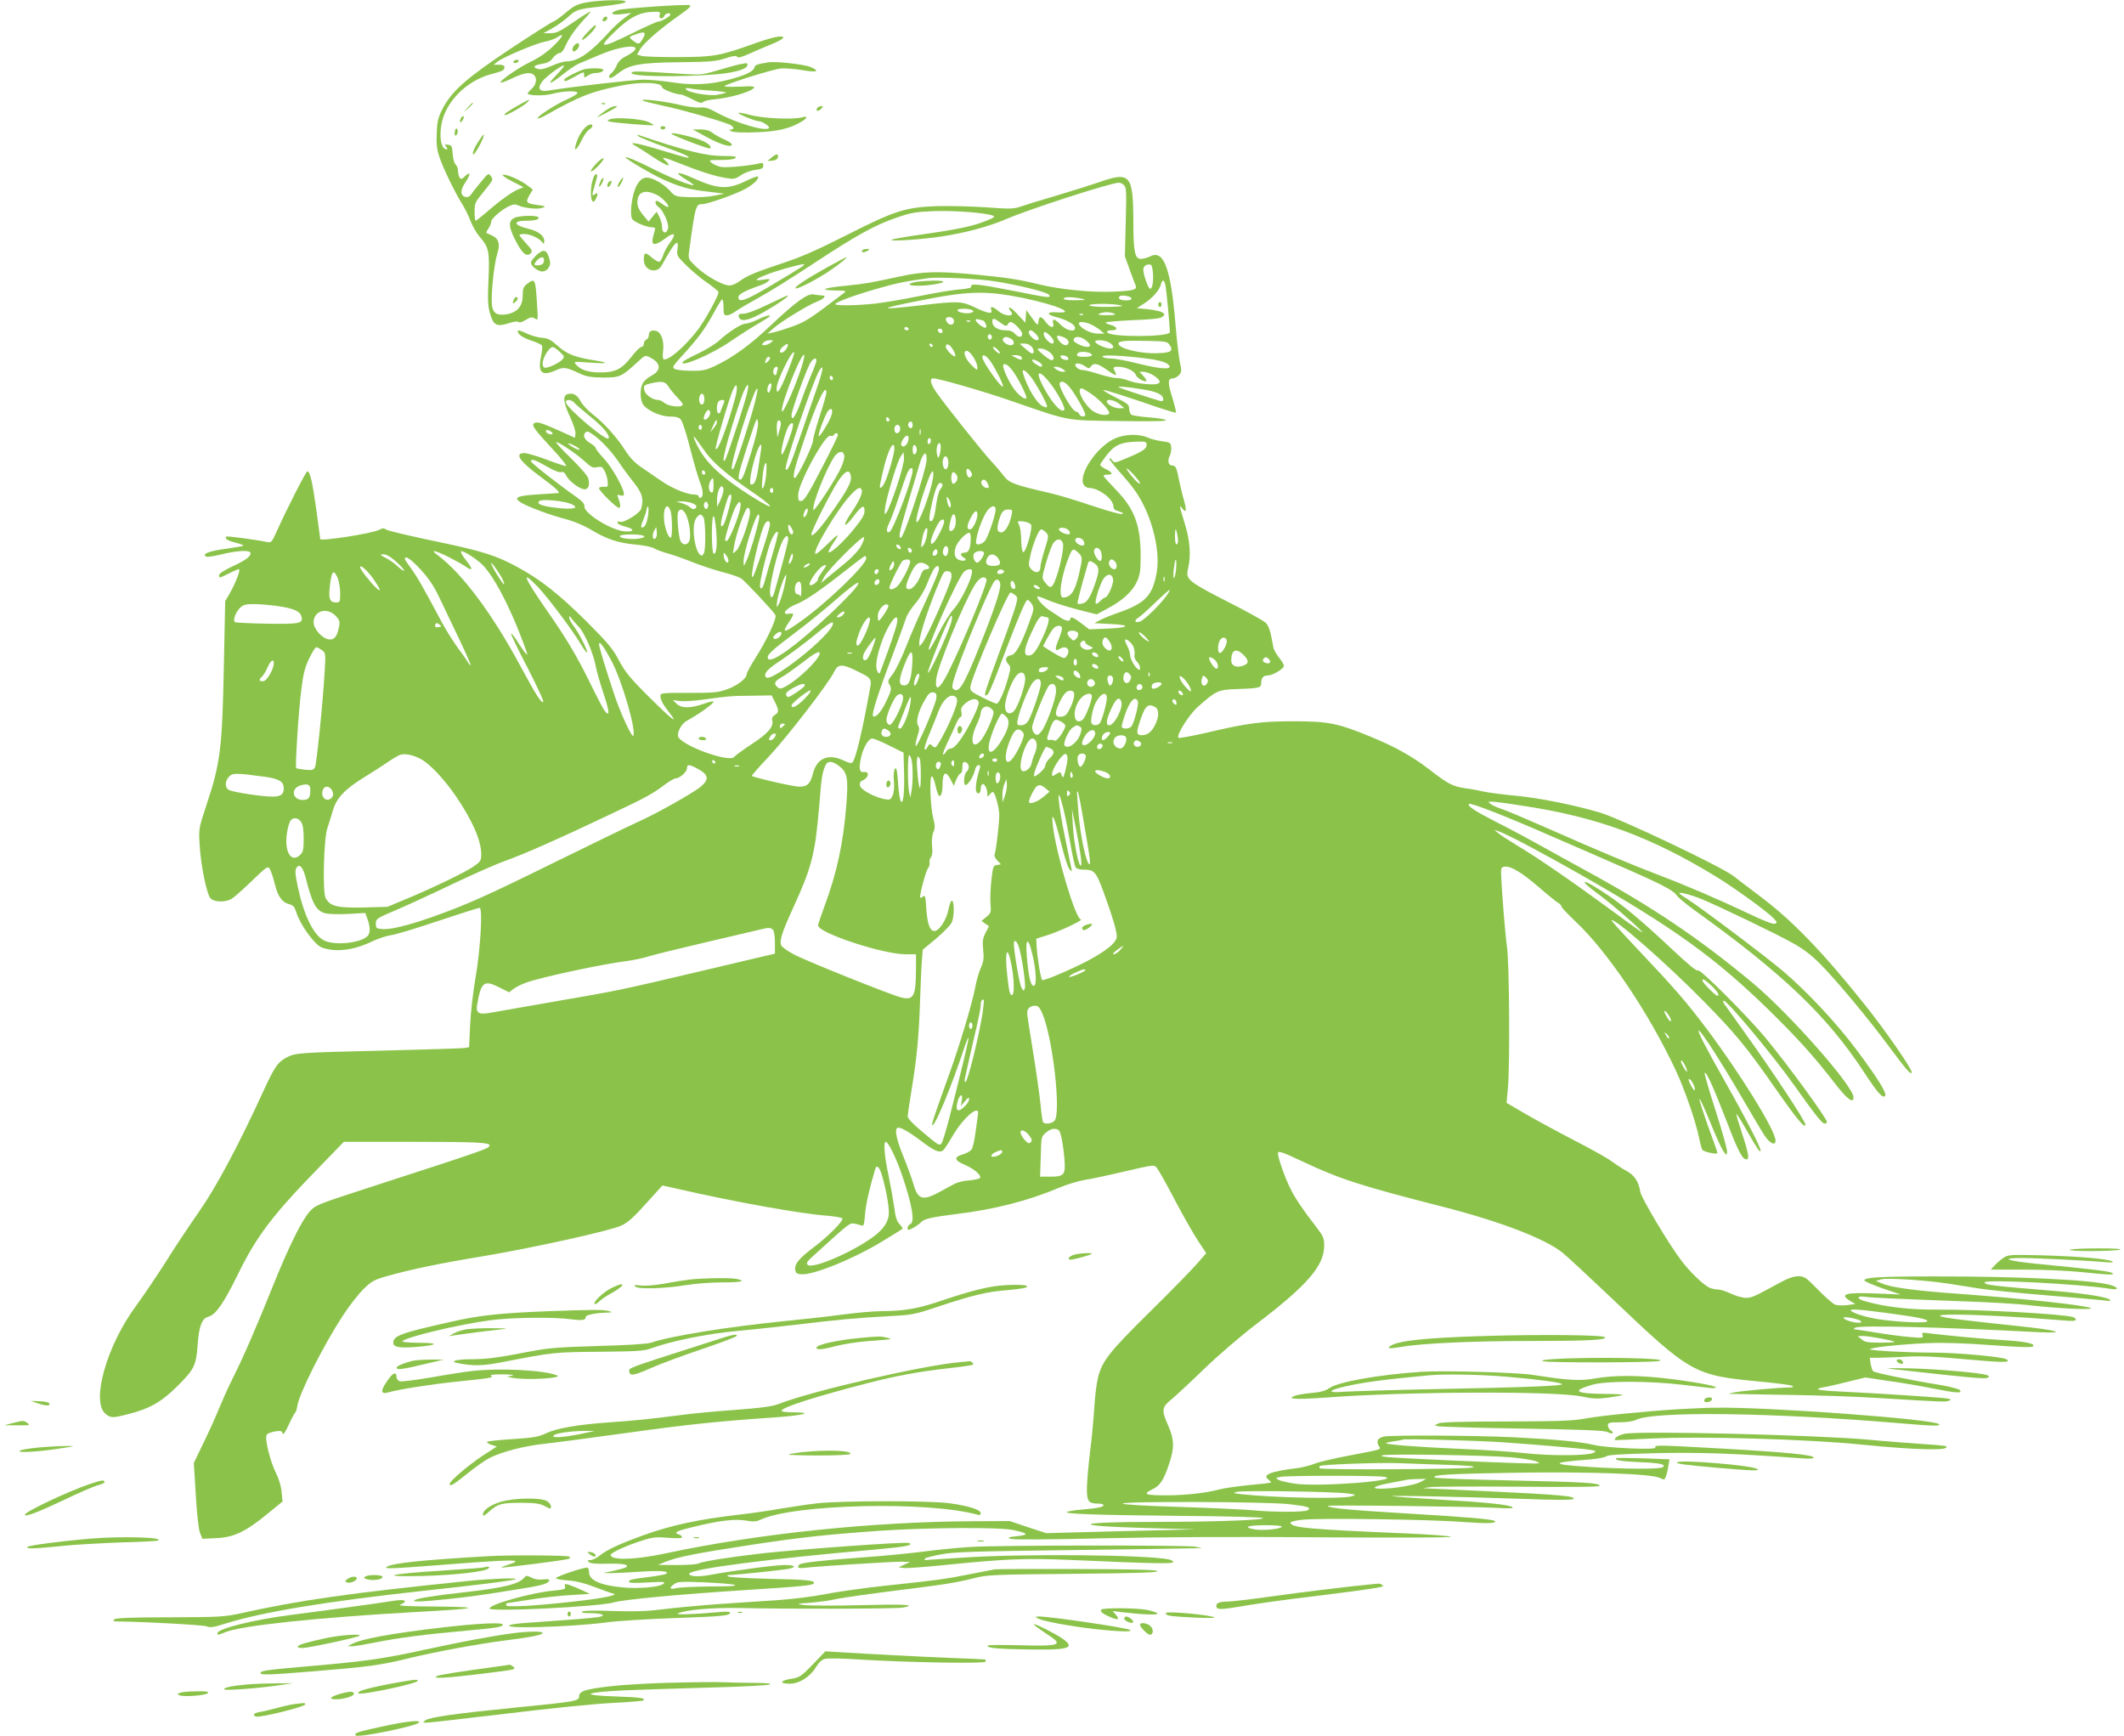<?xml version="1.0" standalone="no"?>
<!DOCTYPE svg PUBLIC "-//W3C//DTD SVG 20010904//EN"
 "http://www.w3.org/TR/2001/REC-SVG-20010904/DTD/svg10.dtd">
<svg version="1.0" xmlns="http://www.w3.org/2000/svg"
 width="1280pt" height="1046pt" viewBox="0 0 1280 1046"
 preserveAspectRatio="xMidYMid meet">
<g transform="translate(0,1046) scale(0.1,-0.1)"
fill="#8bc34a" stroke="none">
<path d="M3565 10450 c-81 -11 -103 -21 -160 -70 -27 -23 -59 -46 -72 -51 -14
-5 -130 -79 -260 -165 -262 -175 -347 -250 -403 -354 -29 -56 -35 -77 -38
-150 -3 -68 0 -98 17 -149 23 -68 96 -218 139 -285 14 -23 36 -67 48 -99 13
-32 37 -74 55 -94 55 -64 60 -86 53 -255 -6 -127 -4 -163 10 -210 20 -69 41
-79 114 -55 29 10 51 12 56 7 6 -6 23 -1 44 12 29 18 38 19 55 9 20 -13 20
-12 13 93 -9 146 -12 152 -60 115 -22 -17 -26 -28 -26 -70 0 -64 -33 -102 -98
-113 -56 -8 -79 5 -87 51 -8 52 11 246 31 311 20 62 10 95 -33 114 -16 7 -30
13 -32 15 -2 1 4 14 13 27 9 14 16 32 16 40 0 18 62 72 106 93 27 13 39 14 58
5 38 -17 118 -25 145 -14 22 8 20 10 -25 16 -73 10 -79 16 -54 59 l21 35 -33
25 c-41 32 -126 69 -147 64 -9 -2 15 -19 54 -39 l70 -36 -30 -12 c-37 -14
-113 -69 -191 -137 -34 -29 -64 -53 -68 -53 -3 0 -6 24 -6 54 0 49 4 59 43
106 72 90 71 86 55 109 -14 20 -16 18 -61 -37 -26 -31 -53 -65 -60 -76 -10
-13 -20 -16 -35 -12 -29 10 -28 42 3 88 32 48 32 68 -1 38 -21 -21 -27 -22
-34 -10 -5 8 -10 27 -10 41 0 15 -7 32 -15 39 -8 7 -15 34 -17 63 -3 47 -6 52
-28 55 -21 3 -22 2 -11 -12 7 -9 9 -16 3 -16 -45 0 -51 132 -9 223 50 110 158
199 280 231 68 18 77 23 77 42 0 9 -11 14 -32 14 l-33 0 25 20 c36 27 230 109
284 119 25 4 57 16 72 25 49 33 38 6 -22 -52 -37 -36 -87 -71 -134 -93 -78
-38 -198 -121 -182 -127 5 -1 38 11 73 28 68 32 107 38 127 18 20 -20 14 -57
-13 -82 -14 -13 -25 -26 -25 -29 0 -14 100 -16 150 -2 63 17 150 20 150 5 0
-6 -26 -22 -57 -36 -70 -30 -183 -103 -183 -116 0 -6 24 3 53 20 201 113 272
141 449 176 122 25 248 20 248 -10 0 -12 84 -44 116 -44 6 0 36 -13 66 -28 41
-22 56 -26 65 -17 6 7 42 15 81 18 81 8 200 42 222 64 13 13 4 15 -82 11 -53
-2 -95 -1 -92 3 8 13 288 101 338 106 28 3 88 -2 134 -10 85 -15 107 -6 47 19
-42 17 -211 36 -257 28 -69 -11 -77 -15 -82 -32 -8 -24 -57 -47 -154 -72 -111
-30 -218 -35 -341 -16 -58 9 -136 16 -175 16 -60 0 -433 -43 -573 -66 -53 -8
-67 13 -36 54 22 30 124 105 132 97 2 -3 -17 -28 -44 -55 -64 -65 -45 -64 36
1 35 28 78 57 94 64 17 7 75 32 130 55 174 73 297 62 148 -14 -19 -9 -39 -30
-46 -49 -8 -17 -21 -38 -30 -46 -10 -7 -17 -17 -17 -22 0 -17 21 -9 58 21 64
50 131 63 367 65 183 2 218 5 275 23 48 16 66 18 72 10 5 -9 27 -3 80 21 40
18 101 44 136 58 34 15 62 30 62 35 0 18 -60 6 -170 -33 -214 -76 -243 -82
-460 -83 -107 -1 -208 3 -223 7 l-28 8 18 31 c22 38 120 124 233 203 64 45 80
61 65 64 -33 6 -398 -19 -432 -30 -55 -18 -40 -32 25 -24 l57 7 -44 -32 c-24
-18 -65 -55 -90 -83 -113 -125 -188 -177 -257 -177 -17 0 -57 -12 -88 -26 -37
-17 -66 -24 -81 -20 -39 10 -29 23 20 31 34 5 51 14 67 36 12 16 30 29 39 29
12 0 25 16 38 46 22 49 63 107 120 167 19 20 32 37 28 37 -5 0 -51 -29 -103
-65 -80 -55 -102 -65 -137 -65 l-42 0 54 30 c29 16 72 47 96 69 46 42 56 46
190 61 124 15 155 21 155 31 0 11 -120 10 -205 -1z m410 -80 c-8 -24 20 -29
29 -5 6 15 36 21 36 7 0 -10 -54 -42 -73 -42 -8 0 -78 -31 -156 -70 -195 -96
-214 -94 -103 12 89 86 149 116 235 117 34 1 38 -1 32 -19z m-96 -133 c-24
-45 -29 -48 -60 -25 -33 25 -33 26 18 43 46 16 57 11 42 -18z m407 -323 c52
-4 92 -9 90 -12 -3 -2 -26 -8 -52 -13 -50 -9 -178 13 -190 33 -5 8 3 9 25 5
17 -4 74 -10 127 -13z"/>
<path d="M3635 10349 c-4 -6 -5 -13 -2 -16 7 -7 27 6 27 18 0 12 -17 12 -25
-2z"/>
<path d="M3540 10265 c-24 -25 -38 -45 -31 -45 15 0 81 66 81 81 0 14 -3 12
-50 -36z"/>
<path d="M3462 10188 c-14 -14 -16 -38 -4 -38 12 0 32 23 32 37 0 16 -12 17
-28 1z"/>
<path d="M3095 10090 c-3 -5 1 -10 9 -10 8 0 18 5 21 10 3 6 -1 10 -9 10 -8 0
-18 -4 -21 -10z"/>
<path d="M4460 10073 c-14 -2 -72 -18 -129 -35 -97 -29 -111 -30 -205 -24
-290 18 -313 19 -320 8 -10 -17 129 -25 342 -19 189 6 290 19 340 46 20 10 23
33 4 30 -4 -1 -18 -4 -32 -6z"/>
<path d="M3515 10041 c-48 -17 -115 -53 -115 -61 0 -15 9 -12 67 20 51 29 53
29 53 10 0 -20 1 -20 22 -6 12 9 32 16 44 16 31 0 55 10 48 21 -6 10 -89 10
-119 0z"/>
<path d="M3135 9832 c-74 -42 -95 -56 -95 -65 0 -11 108 49 135 74 26 25 19
24 -40 -9z"/>
<path d="M3872 9855 c3 -4 59 -18 123 -32 107 -22 329 -85 398 -112 30 -12 36
-31 10 -32 -13 0 -11 -3 7 -11 15 -6 75 -8 150 -5 127 5 200 22 270 64 38 22
39 36 3 26 -53 -15 -244 -6 -315 15 -38 10 -68 16 -68 11 0 -8 102 -49 121
-49 21 0 69 -31 63 -41 -15 -25 -199 29 -319 95 -46 25 -69 32 -97 28 -20 -2
-76 5 -125 17 -95 22 -232 38 -221 26z"/>
<path d="M2819 9813 l-24 -28 28 24 c25 23 32 31 24 31 -2 0 -14 -12 -28 -27z"/>
<path d="M3628 9833 c7 -3 16 -2 19 1 4 3 -2 6 -13 5 -11 0 -14 -3 -6 -6z"/>
<path d="M3642 9789 c-23 -17 -42 -33 -42 -35 0 -3 105 52 119 63 2 2 -5 3
-15 3 -11 0 -39 -14 -62 -31z"/>
<path d="M4925 9809 c-12 -19 5 -23 22 -6 16 16 16 17 1 17 -9 0 -20 -5 -23
-11z"/>
<path d="M2776 9744 c-10 -25 1 -29 14 -5 6 12 7 21 1 21 -5 0 -12 -7 -15 -16z"/>
<path d="M3675 9741 c-19 -8 -19 -9 5 -15 33 -7 254 -25 259 -20 2 2 -13 11
-35 20 -44 19 -198 29 -229 15z"/>
<path d="M3523 9688 c-24 -27 -42 -60 -53 -99 -14 -47 7 -33 34 24 13 28 34
58 45 65 12 7 21 17 21 22 0 18 -26 11 -47 -12z"/>
<path d="M3980 9690 c0 -5 7 -10 15 -10 8 0 15 5 15 10 0 6 -7 10 -15 10 -8 0
-15 -4 -15 -10z"/>
<path d="M2748 9684 c-5 -4 -8 -16 -8 -28 0 -14 3 -17 11 -9 6 6 9 19 7 28 -1
9 -6 13 -10 9z"/>
<path d="M4255 9636 c83 -46 155 -68 155 -47 0 7 -21 21 -46 31 -25 11 -57 29
-71 40 -17 14 -41 20 -72 20 l-46 0 80 -44z"/>
<path d="M4051 9651 c30 -19 222 -91 228 -85 15 14 -23 41 -88 61 -85 25 -164
39 -140 24z"/>
<path d="M2880 9603 c-27 -43 -37 -73 -26 -73 7 0 43 62 55 93 16 40 5 33 -29
-20z"/>
<path d="M3846 9640 c6 -6 74 -34 150 -62 128 -46 175 -68 147 -68 -6 0 -78
20 -159 45 -144 44 -208 55 -154 26 14 -8 62 -38 108 -69 45 -30 86 -52 90
-48 4 4 -4 16 -17 27 -33 27 -13 24 76 -12 125 -50 212 -78 278 -90 59 -10 64
-9 100 15 20 14 59 29 86 32 40 5 49 10 49 26 0 16 -5 19 -22 14 -53 -14 -199
-28 -232 -22 -19 4 -44 14 -56 24 -21 17 -20 18 54 18 46 0 80 4 88 12 9 9 -5
12 -68 12 -112 0 -234 31 -514 126 -11 4 -12 2 -4 -6z"/>
<path d="M4649 9510 l-24 -20 30 2 c19 2 31 9 33 21 5 23 -10 22 -39 -3z"/>
<path d="M3770 9512 c0 -10 162 -105 230 -135 99 -44 153 -59 260 -71 l105
-13 -59 -12 c-32 -7 -98 -11 -147 -9 -88 3 -90 3 -123 40 -38 41 -103 78 -139
78 -45 0 -80 -63 -92 -167 -4 -38 -3 -69 4 -81 11 -20 87 -52 124 -52 15 0 18
-4 12 -22 -18 -60 -18 -78 2 -78 11 0 37 14 58 30 60 47 75 34 30 -26 -14 -18
-31 -50 -38 -70 -6 -21 -17 -39 -24 -41 -6 -2 -27 10 -46 26 -39 34 -47 32
-47 -15 0 -64 78 -88 108 -33 78 142 104 169 95 99 -6 -40 -4 -43 58 -104 35
-34 92 -81 127 -104 34 -24 62 -47 62 -53 0 -21 -80 -167 -123 -224 -79 -104
-184 -194 -209 -179 -4 3 -5 24 -2 48 8 59 -11 114 -41 122 -30 7 -45 -2 -45
-27 0 -11 -7 -22 -15 -25 -8 -4 -15 -15 -15 -25 0 -10 -6 -19 -14 -19 -8 0
-35 -26 -60 -59 -58 -75 -99 -96 -191 -95 -72 0 -118 16 -146 50 -13 16 -7 16
86 9 114 -8 123 -1 20 15 -108 17 -160 37 -214 86 -42 37 -58 46 -97 49 -26 2
-69 15 -95 28 -31 15 -49 20 -49 12 0 -20 32 -41 87 -59 29 -10 56 -22 59 -28
4 -5 1 -36 -6 -68 -20 -96 6 -119 90 -81 47 21 61 19 145 -20 40 -19 68 -23
141 -24 100 0 109 4 211 98 40 37 42 38 71 23 66 -34 69 -78 7 -110 -22 -12
-45 -32 -52 -46 -18 -35 -16 -101 3 -128 25 -36 106 -72 162 -72 35 0 54 -5
65 -18 9 -10 35 -88 56 -174 22 -85 49 -179 61 -208 20 -50 19 -90 -1 -90 -5
0 -9 5 -9 10 0 6 -11 10 -25 10 -43 0 -132 36 -195 79 -33 23 -87 60 -121 83
-44 29 -73 60 -103 107 -52 81 -130 166 -197 217 -28 22 -59 56 -70 76 -20 39
-46 53 -79 43 -30 -10 -25 -52 16 -138 19 -42 34 -87 32 -100 l-3 -25 -95 43
c-110 49 -133 56 -151 45 -18 -11 0 -36 111 -156 51 -54 87 -100 82 -102 -5
-1 -57 15 -116 38 -58 22 -120 40 -136 40 -63 0 -28 -51 98 -143 87 -64 122
-96 106 -98 -5 0 -60 -4 -122 -8 -129 -8 -151 -19 -101 -50 43 -26 181 -77
276 -101 40 -11 103 -37 140 -59 95 -58 165 -82 270 -92 51 -4 103 -15 115
-23 13 -8 50 -22 83 -31 33 -9 98 -32 145 -51 47 -19 128 -46 180 -60 52 -13
104 -31 116 -39 22 -14 194 -197 207 -221 10 -18 -53 -154 -122 -261 -28 -44
-51 -87 -51 -95 0 -25 -53 -67 -115 -90 -54 -20 -78 -23 -232 -23 -162 1 -173
-1 -173 -18 0 -23 15 -52 53 -100 61 -78 16 -43 -119 91 -117 116 -146 152
-184 223 -38 72 -67 106 -200 239 -157 156 -270 246 -404 319 -133 74 -220
101 -509 161 -153 32 -284 63 -292 70 -10 9 -20 8 -42 -3 -44 -22 -353 -70
-353 -55 0 3 -11 83 -24 179 -24 171 -38 229 -54 229 -8 0 -125 -229 -183
-359 -30 -66 -34 -72 -58 -67 -80 16 -243 37 -248 33 -11 -12 10 -26 58 -37
27 -7 48 -15 45 -18 -3 -3 -49 -11 -101 -18 -102 -14 -144 -29 -127 -46 6 -6
39 -2 94 11 100 25 178 28 178 8 0 -21 -28 -42 -112 -81 -45 -21 -78 -43 -78
-51 0 -20 2 -19 60 10 27 14 54 25 60 25 12 0 -21 -86 -57 -148 l-26 -44 -8
-392 c-10 -500 -21 -585 -106 -840 -45 -137 -46 -141 -40 -235 7 -126 43 -301
66 -324 24 -24 92 -25 128 -2 16 10 64 53 108 95 116 111 111 108 128 68 8
-18 19 -57 26 -85 16 -65 42 -100 83 -111 25 -6 33 -16 43 -47 22 -74 110
-197 154 -214 80 -30 188 -18 296 33 39 19 93 37 120 41 28 3 156 42 286 86
130 43 242 79 249 79 20 0 6 -247 -25 -425 -14 -82 -29 -210 -32 -282 l-6
-133 -31 -5 c-17 -2 -231 -9 -476 -15 -510 -12 -538 -14 -588 -39 -58 -30 -76
-56 -145 -206 -152 -331 -284 -578 -387 -725 -55 -79 -147 -216 -202 -305 -56
-88 -135 -204 -175 -259 -180 -241 -277 -584 -186 -656 32 -25 41 -25 139 0
125 32 196 72 289 164 106 105 117 127 126 252 8 113 26 160 64 170 44 11 93
81 174 246 114 235 210 363 489 649 l154 159 402 0 c392 0 476 -4 476 -21 0
-19 -12 -23 -752 -263 -283 -92 -298 -98 -332 -136 -48 -54 -127 -213 -226
-460 -96 -239 -173 -417 -240 -550 -26 -52 -59 -126 -75 -165 -15 -38 -56
-131 -92 -205 l-65 -135 12 -195 c7 -118 17 -208 26 -228 l14 -34 82 4 c106 4
179 39 308 145 l93 76 -6 57 c-2 31 -16 78 -30 106 -40 79 -74 218 -59 240 4
6 26 15 49 19 35 5 42 4 46 -12 3 -12 15 5 37 52 18 39 36 72 40 75 4 3 9 21
12 40 13 77 156 362 275 544 36 55 90 125 121 156 53 52 64 58 152 83 140 39
306 74 567 117 310 52 775 155 839 186 38 18 76 52 148 133 l98 108 81 -18
c358 -82 748 -152 909 -164 49 -4 91 -11 94 -17 9 -13 -84 -107 -173 -174 -87
-66 -115 -99 -111 -133 2 -21 9 -27 36 -29 72 -7 324 96 497 203 61 37 112 69
114 71 3 2 -6 15 -18 28 -17 18 -25 44 -32 101 -6 43 -21 128 -34 191 -25 114
-32 204 -17 204 15 0 63 -98 99 -203 61 -182 78 -282 48 -293 -14 -6 -22 -34
-10 -34 13 0 62 30 74 44 18 22 64 32 216 51 224 27 433 80 611 156 50 21 122
43 159 49 38 6 134 26 214 45 227 52 206 51 231 15 12 -17 59 -102 105 -190
46 -87 106 -193 134 -235 l50 -76 -54 -62 c-29 -34 -158 -166 -286 -292 -245
-242 -286 -294 -312 -395 -8 -31 -18 -109 -22 -175 -4 -66 -15 -189 -26 -273
-10 -84 -19 -184 -19 -222 0 -77 10 -90 69 -90 17 0 31 -4 31 -9 0 -12 -33
-18 -131 -27 -42 -3 -82 -10 -89 -14 -20 -12 178 -19 693 -24 285 -2 483 -8
488 -13 12 -12 -291 -23 -651 -23 -490 0 -525 -24 -53 -37 l298 -8 -450 -11
-450 -12 -110 36 -110 37 -220 -1 c-610 -3 -1300 -75 -1855 -194 -182 -39
-330 -43 -330 -9 0 13 105 61 195 88 59 19 83 21 153 15 55 -4 82 -3 82 4 0 6
-9 14 -21 17 -32 10 -13 20 86 44 159 39 254 50 318 39 46 -8 63 -7 90 5 198
94 1007 113 1305 31 16 -5 22 -2 22 9 0 20 -71 43 -185 59 -120 17 -654 16
-800 0 -60 -7 -159 -22 -220 -32 -60 -11 -168 -27 -240 -35 -259 -30 -421 -65
-595 -128 -137 -50 -210 -84 -252 -117 -20 -17 -47 -30 -59 -30 -18 0 -20 -3
-11 -12 9 -9 44 -12 117 -10 94 2 132 -6 105 -23 -6 -3 -38 -12 -73 -20 l-62
-13 45 -1 c25 0 106 4 180 9 125 8 179 3 152 -14 -6 -3 -48 -11 -94 -17 -114
-14 -128 -18 -128 -30 0 -7 36 -9 113 -4 100 5 110 5 94 -9 -25 -19 -148 -30
-244 -21 -135 13 -203 43 -203 91 0 13 -4 25 -9 28 -11 7 -191 -53 -191 -63 0
-5 33 -11 73 -14 49 -3 102 -17 162 -40 50 -19 99 -37 110 -39 38 -8 -58 -28
-237 -48 -241 -27 -408 -36 -408 -22 0 7 2 12 4 12 1 0 63 10 137 21 74 12
186 25 249 28 l115 7 -49 23 c-27 13 -62 27 -78 32 -25 7 -28 6 -23 -10 5 -16
-3 -19 -68 -25 -134 -12 -387 -83 -387 -108 0 -22 664 11 750 37 56 17 398 49
805 75 327 21 392 27 400 40 10 17 -49 23 -270 27 -126 3 -237 9 -245 14 -11
6 -9 9 10 9 38 1 309 29 347 36 57 11 47 24 -19 24 -58 0 -299 -32 -458 -61
-65 -12 -126 -6 -115 10 18 29 491 90 1128 145 176 16 228 26 193 39 -21 8
-660 -38 -886 -63 -198 -23 -357 -48 -382 -61 -9 -5 -68 -9 -130 -9 l-113 1
50 20 c70 28 188 51 495 98 306 47 465 64 785 87 294 20 727 23 810 5 93 -20
98 -29 25 -37 -55 -6 -60 -8 -40 -16 16 -6 220 -5 555 3 349 8 800 10 1319 6
457 -3 785 -2 780 3 -5 5 -121 14 -259 20 -610 26 -704 35 -708 65 -1 6 32 14
73 18 101 11 776 2 972 -14 139 -10 201 -8 186 6 -10 11 -178 25 -518 45 -350
21 -476 32 -489 46 -7 7 869 -3 1024 -12 68 -4 97 -3 90 4 -15 15 -155 30
-450 47 -143 9 -267 17 -275 20 -21 5 405 -3 773 -16 204 -8 312 -8 319 -1 17
17 -82 26 -525 47 -170 8 -325 16 -345 16 l-37 2 40 6 c22 4 262 5 533 3 331
-3 492 -1 492 5 0 18 -89 23 -543 33 -241 5 -444 13 -450 17 -25 16 90 23 478
29 447 7 828 -6 877 -31 27 -13 29 -13 37 8 5 12 12 40 15 63 l7 41 -158 6
c-87 2 -160 3 -162 1 -13 -12 23 -19 137 -24 129 -5 167 -14 141 -31 -19 -12
-240 -11 -438 2 -242 15 -242 27 -1 45 47 4 92 12 100 19 11 9 95 14 300 19
266 6 480 -2 863 -30 56 -5 87 -3 87 3 0 17 -163 33 -610 58 -325 18 -353 19
-344 3 10 -16 -292 -3 -372 16 -79 19 -227 33 -483 46 -228 11 -731 14 -781 4
-37 -8 -48 -28 -31 -56 14 -23 27 -19 -177 -58 -90 -17 -185 -39 -211 -50 -26
-10 -69 -21 -97 -25 -170 -21 -220 -41 -179 -71 10 -8 17 -15 14 -17 -2 -2
-60 -9 -129 -15 -69 -7 -150 -18 -180 -26 -80 -22 -210 -36 -321 -36 -127 0
-145 7 -88 34 50 24 71 55 105 157 32 95 31 145 -6 229 -42 96 -40 110 23 161
28 24 117 106 197 184 82 79 219 197 315 270 305 232 405 349 405 469 0 46 -5
58 -50 116 -77 99 -125 170 -152 225 -35 69 -81 200 -76 219 2 13 32 2 153
-55 221 -104 346 -144 835 -269 349 -89 620 -193 725 -277 28 -22 160 -145
295 -273 482 -459 497 -467 899 -505 96 -9 182 -20 190 -25 12 -7 9 -9 -15
-10 -62 0 -300 -22 -334 -30 l-35 -8 35 -1 c19 -1 168 -3 330 -6 162 -2 408
-10 545 -19 393 -24 399 -24 420 -16 17 6 15 9 -15 14 -37 6 -402 30 -649 42
-139 7 -159 14 -76 28 22 4 84 18 138 32 l98 24 142 -21 c78 -11 197 -31 264
-45 143 -28 181 -31 164 -10 -6 7 -59 21 -119 31 -174 28 -394 73 -404 83 -5
5 -11 25 -15 45 l-5 36 58 0 c33 1 111 3 174 7 81 4 185 -1 353 -17 223 -20
271 -20 238 1 -26 15 -296 40 -447 40 -151 0 -374 12 -374 20 0 11 184 30 346
37 95 4 220 0 383 -12 174 -13 245 -15 253 -7 16 16 -47 29 -177 37 -110 6
-354 29 -447 41 -44 6 -48 5 -42 -11 7 -17 1 -18 -79 -11 -48 4 -139 16 -203
27 -63 10 -121 19 -127 19 -7 0 -6 4 3 10 24 16 517 4 1105 -27 183 -9 112 13
-115 36 -113 12 -267 29 -342 38 -368 44 60 42 605 -3 52 -5 77 -3 77 4 0 6
-8 13 -17 16 -64 19 -570 47 -823 45 -161 -1 -310 16 -432 51 -53 15 -49 34 5
26 46 -6 160 -11 587 -27 157 -5 342 -16 412 -25 167 -19 378 -28 358 -16 -27
17 -408 58 -805 87 -256 18 -399 38 -452 61 l-38 16 30 9 c36 11 279 -5 416
-27 51 -8 135 -21 184 -29 50 -8 229 -26 399 -40 170 -14 328 -28 350 -31 31
-5 38 -4 30 5 -14 15 -143 36 -314 51 -412 34 -440 38 -440 53 0 20 575 -9
759 -39 54 -9 49 10 -7 25 -112 30 -565 51 -1057 50 -332 0 -420 -6 -420 -24
0 -5 50 -27 110 -48 l110 -37 -146 6 c-188 8 -227 -3 -159 -45 l31 -18 -49 -7
c-28 -3 -60 -2 -73 3 -13 5 -60 46 -103 90 -74 76 -82 81 -120 81 -29 0 -63
-13 -116 -42 -150 -82 -164 -88 -199 -88 -20 0 -60 11 -89 25 -30 14 -64 25
-77 25 -13 0 -35 4 -50 10 -34 13 -117 91 -170 161 -74 96 -244 380 -250 418
-10 62 -36 101 -85 127 -25 13 -65 40 -90 58 -25 19 -126 75 -225 126 -99 51
-231 123 -293 159 l-113 66 8 85 c13 135 9 753 -5 852 -11 76 -33 351 -36 448
-1 29 3 36 22 38 36 5 103 -35 206 -124 53 -46 105 -88 116 -94 11 -6 20 -16
20 -22 0 -6 38 -46 83 -89 193 -180 444 -553 606 -899 56 -120 123 -316 141
-410 6 -30 14 -61 19 -68 8 -13 91 -30 91 -20 0 3 -6 23 -14 44 -72 198 -104
296 -92 281 8 -11 37 -76 65 -145 28 -70 61 -143 73 -162 22 -34 23 -35 26
-10 1 14 -29 124 -68 244 -39 121 -69 224 -67 230 6 18 50 -78 122 -264 71
-186 100 -246 122 -254 28 -11 24 26 -16 146 -22 67 -39 123 -37 126 2 2 29
-41 60 -95 63 -111 85 -144 86 -125 0 19 -91 197 -211 409 -128 227 -172 313
-161 313 13 0 137 -193 257 -399 59 -101 121 -206 138 -232 32 -49 67 -65 67
-31 0 60 -213 404 -418 677 -125 165 -188 238 -420 483 -85 90 -153 165 -150
167 16 16 333 -262 554 -487 191 -194 259 -276 435 -529 130 -186 178 -243
179 -215 0 21 -196 318 -369 559 -58 81 -112 157 -120 168 -8 12 -9 19 -3 19
23 0 303 -337 428 -514 119 -168 165 -226 179 -226 8 0 15 4 15 9 0 22 -232
340 -369 506 -110 133 -400 423 -409 408 -5 -8 -57 35 -152 124 -174 164 -295
266 -393 331 -153 104 -191 103 -49 0 73 -54 193 -157 252 -216 28 -28 -9 -2
-202 140 -217 159 -426 303 -549 376 -48 29 -97 61 -110 72 l-24 20 26 -9 c57
-20 245 -120 489 -258 562 -320 815 -502 1139 -818 175 -172 271 -278 394
-437 78 -101 117 -131 117 -90 0 67 -383 501 -605 687 -324 270 -601 457
-1000 675 -93 51 -224 123 -290 160 -66 37 -178 97 -250 133 -137 70 -185 101
-172 113 9 9 230 -77 507 -199 113 -49 291 -126 395 -172 251 -109 328 -149
348 -178 9 -14 56 -53 104 -88 538 -386 803 -639 1026 -979 82 -125 112 -159
127 -144 14 14 -42 105 -173 280 -122 163 -299 352 -447 477 -108 91 -495 382
-570 429 -28 17 -50 33 -50 36 0 9 69 -9 131 -34 105 -43 459 -213 554 -267
62 -34 114 -74 165 -126 98 -99 291 -330 417 -501 104 -140 133 -173 133 -149
0 22 -163 257 -281 404 -257 322 -439 510 -634 656 -76 57 -148 112 -159 121
-72 56 -680 345 -807 383 -155 45 -357 86 -501 100 -86 8 -176 20 -200 26 -24
6 -71 15 -105 19 -77 11 -105 25 -216 111 -106 82 -212 141 -362 202 -194 80
-253 91 -460 91 -198 0 -278 -11 -533 -71 -84 -19 -156 -32 -160 -29 -15 15
62 138 116 186 111 99 122 104 236 108 128 4 146 8 146 31 0 36 12 51 40 51
27 0 91 36 97 56 2 6 -10 28 -27 49 -17 21 -32 48 -35 59 -2 12 -9 46 -15 77
-7 35 -19 64 -33 77 -12 11 -92 56 -177 100 -298 152 -306 158 -290 227 18 78
12 167 -20 270 -34 110 -35 118 -15 91 24 -31 27 -12 10 50 -10 33 -21 82 -27
109 -17 87 -22 100 -43 100 -24 0 -31 29 -15 60 6 12 10 35 8 51 -3 27 -7 29
-53 35 -27 3 -67 13 -87 22 -55 25 -142 22 -203 -7 -107 -50 -217 -215 -185
-276 6 -11 21 -20 33 -20 59 -1 147 -67 147 -112 0 -10 6 -20 13 -22 6 -2 21
-7 32 -12 17 -6 18 -8 3 -11 -9 -2 -91 21 -181 51 -90 31 -204 65 -253 76
-207 47 -243 61 -272 99 -15 20 -52 64 -83 97 -58 64 -270 330 -326 410 -34
48 -43 84 -20 84 35 0 305 -78 472 -136 356 -123 320 -117 649 -121 190 -3
286 -1 282 5 -3 6 -48 13 -100 17 -51 4 -100 11 -107 16 -8 4 -14 21 -14 36 0
25 -9 32 -85 70 -47 24 -78 43 -70 43 16 0 149 -43 329 -105 57 -19 106 -34
108 -31 2 2 -8 43 -22 90 -29 90 -28 116 3 116 10 0 27 9 37 20 16 18 17 26 6
73 -6 28 -19 133 -27 232 -28 340 -71 453 -153 410 -17 -8 -41 -15 -55 -15
-37 0 -46 42 -46 224 -1 285 -18 305 -210 237 -47 -16 -161 -52 -255 -80 -93
-27 -190 -57 -215 -66 -40 -14 -64 -15 -210 -4 -92 6 -224 9 -295 7 -188 -7
-252 -27 -542 -174 -175 -89 -280 -135 -382 -168 -169 -56 -221 -78 -265 -111
-18 -14 -45 -25 -61 -25 -40 0 -142 58 -199 112 -48 46 -49 48 -43 95 37 273
40 283 79 283 32 0 197 58 258 91 51 27 88 64 77 76 -3 2 -34 -9 -69 -26 -113
-55 -170 -52 -321 16 -94 42 -120 39 -49 -5 29 -17 52 -34 52 -36 0 -12 -128
38 -230 89 -105 53 -180 85 -180 77z m3004 -168 c14 -13 15 -43 10 -222 l-5
-207 29 -80 c16 -44 32 -87 36 -96 10 -24 -14 -31 -126 -36 -124 -7 -318 11
-445 41 -135 33 -203 43 -387 61 -230 22 -325 20 -464 -11 -181 -39 -210 -44
-319 -55 -137 -13 -174 -27 -73 -29 69 -1 73 -2 55 -16 -11 -8 -40 -30 -65
-49 -140 -107 -176 -129 -253 -155 -45 -16 -95 -31 -112 -34 l-30 -6 35 31
c48 42 206 139 260 160 47 18 65 39 32 39 -11 0 -33 3 -49 6 -37 7 -107 -44
-264 -192 -118 -112 -223 -188 -328 -238 -58 -27 -76 -31 -146 -30 -44 0 -89
5 -99 11 -17 9 -12 17 49 84 91 99 135 159 185 251 23 43 46 80 51 84 5 3 9
-17 9 -45 0 -45 3 -51 21 -51 11 0 35 11 52 24 18 13 79 49 137 81 58 31 207
124 331 206 259 171 375 235 509 280 82 28 112 33 222 37 119 4 305 -10 351
-27 17 -6 9 -12 -44 -33 -76 -31 -167 -50 -392 -82 -93 -13 -171 -27 -175 -31
-10 -11 185 2 302 20 144 22 286 60 395 107 143 61 620 215 673 217 9 1 24 -6
32 -15z m-2814 -59 c31 -16 75 -63 67 -71 -3 -3 -18 3 -33 15 -15 11 -31 21
-35 21 -16 0 -9 -25 9 -37 27 -17 65 -101 58 -129 -9 -36 -36 -31 -36 6 0 17
-7 45 -16 63 l-17 31 -24 -29 -24 -30 -30 35 c-34 40 -44 69 -35 105 11 44 55
51 116 20z m871 -433 c-13 -9 -94 -59 -179 -109 -157 -94 -202 -110 -202 -74
0 18 36 38 133 72 21 7 44 20 50 28 10 11 5 12 -31 6 -113 -19 22 41 183 81
67 17 74 16 46 -4z m2117 -37 c4 -54 -4 -95 -17 -95 -11 0 -41 85 -41 116 0
21 21 35 45 29 6 -1 11 -23 13 -50z m-953 -50 c141 -22 312 -64 326 -81 17
-21 -3 -19 -196 20 -211 42 -279 50 -272 32 4 -10 -14 -15 -71 -20 -43 -3
-153 -22 -247 -41 -93 -19 -214 -39 -267 -45 -120 -12 -241 -13 -234 -1 9 13
123 55 261 94 104 30 160 42 300 61 57 8 300 -3 400 -19z m1029 -27 c6 -32 26
-247 26 -279 0 -31 -367 -32 -378 -1 -2 8 7 12 28 12 41 0 35 21 -9 33 -18 4
-30 11 -27 14 4 4 79 10 167 14 124 5 164 10 176 22 14 13 13 16 -6 26 -12 7
-50 14 -86 18 l-64 6 42 27 c50 31 95 82 103 116 9 34 21 30 28 -8z m-861 -73
c200 -41 330 -95 207 -87 -62 5 -67 -13 -7 -28 60 -15 111 -42 115 -62 6 -33
-50 -22 -88 17 -35 36 -52 38 -43 5 8 -31 -20 -25 -45 10 -28 37 -40 38 -44 3
-3 -27 -4 -27 -38 20 l-35 49 -3 -38 -3 -38 -45 48 c-24 27 -47 46 -51 42 -4
-3 -1 -12 5 -18 36 -36 -28 -39 -70 -3 -33 28 -53 33 -45 10 12 -29 -15 -26
-90 9 -89 43 -104 43 -338 16 -259 -30 -259 -22 0 29 287 58 397 61 618 16z
m655 -2 c2 -9 -8 -13 -32 -13 -34 0 -52 11 -39 24 11 11 66 2 71 -11z m-303
-2 c36 -8 33 -9 -32 -10 -43 -1 -73 3 -73 9 0 12 49 12 105 1z m240 -41 c20
-5 -6 -8 -77 -9 -62 -1 -109 3 -113 9 -7 12 144 12 190 0z m-896 -29 c11 -7 9
-10 -8 -16 -26 -8 -81 3 -81 16 0 11 70 12 89 0z m856 -21 c14 -6 0 -9 -45 -9
-45 0 -59 3 -45 9 11 5 31 9 45 9 14 0 34 -4 45 -9z m-188 -6 c-3 -3 -12 -4
-19 -1 -8 3 -5 6 6 6 11 1 17 -2 13 -5z m-780 -30 c9 -23 -13 -40 -32 -24 -8
7 -15 19 -15 26 0 19 39 18 47 -2z m173 -4 c14 0 31 -38 21 -44 -10 -7 -61 31
-61 46 0 5 7 7 16 4 9 -3 20 -6 24 -6z m110 -15 c29 -21 35 -23 43 -10 4 8 12
15 17 15 18 0 70 -53 70 -71 0 -25 -22 -24 -45 1 -12 14 -31 20 -58 20 -44 0
-77 22 -77 52 0 24 10 23 50 -7z m-183 9 c-3 -3 -12 -4 -19 -1 -8 3 -5 6 6 6
11 1 17 -2 13 -5z m726 -18 c18 -8 43 -24 57 -35 l25 -21 -41 0 c-41 0 -103
32 -112 58 -5 16 31 15 71 -2z m-1098 -26 c3 -5 -1 -10 -9 -10 -9 0 -16 5 -16
10 0 6 4 10 9 10 6 0 13 -4 16 -10z m205 -16 c0 -17 -22 -14 -28 4 -2 7 3 12
12 12 9 0 16 -7 16 -16z m560 -14 c22 -22 26 -40 8 -40 -16 0 -48 31 -48 47 0
19 17 16 40 -7z m87 -12 c24 -22 31 -48 13 -48 -15 0 -50 38 -50 55 0 21 10
19 37 -7z m-352 -18 c-5 -8 -11 -8 -17 -2 -6 6 -7 16 -3 22 5 8 11 8 17 2 6
-6 7 -16 3 -22z m453 -2 c19 -16 14 -38 -7 -38 -19 0 -51 34 -51 53 0 10 39
-1 58 -15z m-337 2 c24 -13 25 -40 1 -40 -26 0 -56 25 -48 38 9 15 22 15 47 2z
m453 -11 c31 -25 33 -39 6 -39 -25 0 -80 27 -80 39 0 27 39 28 74 0z m-1900
-14 c-10 -8 -27 -15 -38 -15 -15 0 -16 3 -6 15 7 8 24 15 38 15 25 0 25 -1 6
-15z m2044 -1 c28 -19 28 -34 1 -34 -26 0 -89 29 -89 41 0 15 64 10 88 -7z
m358 -9 c28 -39 14 -50 -66 -53 -105 -5 -240 28 -240 58 0 15 39 19 169 16
109 -2 125 -4 137 -21z m-2305 -23 c-13 -25 -41 -37 -41 -17 0 14 40 48 48 41
2 -3 -1 -13 -7 -24z m880 15 c-1 -12 -15 -9 -19 4 -3 6 1 10 8 8 6 -3 11 -8
11 -12z m125 -29 c9 -16 14 -32 11 -34 -9 -9 -57 39 -57 56 0 28 27 14 46 -22z
m468 26 c18 -17 21 -44 6 -44 -5 0 -24 13 -42 30 l-33 29 27 1 c15 0 34 -7 42
-16z m-2842 -33 c29 -26 31 -30 18 -46 -19 -23 -97 -58 -110 -50 -21 13 -7 67
28 108 20 23 26 22 64 -12z m2643 9 c10 -11 14 -20 8 -20 -5 0 -18 9 -28 20
-10 11 -14 20 -8 20 5 0 18 -9 28 -20z m309 -11 c28 -22 35 -49 13 -49 -8 0
-31 16 -53 35 -38 34 -39 34 -13 35 15 0 38 -9 53 -21z m-456 -34 c12 -19 22
-45 22 -57 0 -21 -1 -21 -31 8 -33 31 -53 70 -44 84 9 15 29 2 53 -35z m-1122
-86 c-43 -109 -66 -144 -66 -100 0 45 92 233 106 218 3 -3 -15 -56 -40 -118z
m1818 115 c31 -12 16 -24 -29 -24 -42 0 -54 7 -38 23 8 9 46 9 67 1z m-1745
-120 c-44 -125 -103 -252 -107 -231 -8 42 126 374 135 336 2 -8 -10 -55 -28
-105z m1139 83 c26 -28 94 -159 86 -166 -10 -11 -124 151 -124 176 0 19 14 16
38 -10z m197 12 c12 -19 -2 -21 -32 -5 l-28 15 27 1 c15 0 30 -5 33 -11z m283
-7 c3 -9 -3 -13 -19 -10 -12 1 -24 9 -27 16 -3 9 3 13 19 10 12 -1 24 -9 27
-16z m477 -3 c84 -11 126 -26 133 -46 6 -21 -64 -15 -192 17 -66 17 -139 30
-162 30 -24 0 -46 5 -50 11 -8 13 124 7 271 -12z m-2275 2 c0 -5 -7 -14 -15
-21 -16 -14 -18 -10 -9 14 6 17 24 22 24 7z m280 -14 c0 -7 -14 -46 -32 -87
-17 -41 -46 -115 -63 -165 -32 -86 -55 -119 -55 -75 0 26 93 283 115 316 17
26 35 32 35 11z m1360 -27 c0 -14 -12 -12 -38 6 -33 23 -27 37 8 19 17 -9 30
-20 30 -25z m-169 -46 c34 -50 80 -146 74 -153 -12 -12 -59 28 -86 73 -34 54
-61 121 -52 129 11 11 35 -7 64 -49z m428 39 c22 -15 25 -15 37 1 16 22 43 15
98 -25 47 -34 61 -37 46 -10 -15 29 -13 31 20 31 43 0 97 -25 104 -48 6 -19
54 -47 64 -37 3 3 -5 16 -18 30 l-23 25 22 0 c27 0 72 -23 91 -45 12 -14 12
-18 -1 -26 -18 -12 -134 -1 -179 18 -19 8 -50 15 -69 15 -19 0 -68 11 -108 24
-41 13 -84 24 -96 24 -23 0 -47 17 -47 32 0 14 34 9 59 -9z m-1853 -19 c-3 -9
-6 -20 -6 -25 0 -5 -4 -9 -10 -9 -11 0 -14 33 -3 43 12 13 25 7 19 -9z m234
-121 c-23 -65 -68 -197 -101 -293 -57 -167 -72 -200 -84 -188 -13 13 167 541
203 596 30 46 23 3 -18 -115z m1486 122 c19 -14 19 -14 -2 -15 -11 0 -29 7
-40 15 -19 14 -19 14 2 15 11 0 29 -7 40 -15z m-197 -42 c32 -39 101 -163 101
-182 0 -7 -7 -7 -25 1 -36 16 -93 110 -119 196 -11 33 9 27 43 -15z m106 -25
c51 -60 110 -167 98 -179 -16 -16 -61 29 -108 109 -65 111 -59 150 10 70z
m-1295 11 c0 -5 -4 -9 -10 -9 -5 0 -10 7 -10 16 0 8 5 12 10 9 6 -3 10 -10 10
-16z m-993 -46 c9 -16 35 -47 57 -70 33 -36 37 -43 22 -49 -24 -9 -86 2 -106
21 -9 8 -24 15 -34 15 -31 0 -76 30 -82 56 -8 30 -4 34 38 44 64 15 87 12 105
-17z m2422 -10 c32 -39 91 -144 91 -162 0 -16 -30 -13 -36 4 -4 8 -12 15 -19
15 -24 0 -113 159 -98 174 14 14 33 4 62 -31z m-1800 15 c0 -7 -4 -22 -8 -32
-10 -25 -22 -6 -14 22 6 23 23 31 22 10z m-220 -81 c-47 -173 -107 -328 -116
-300 -4 12 79 296 103 351 25 58 34 25 13 -51z m76 46 c-8 -47 -121 -392 -135
-413 -31 -47 15 131 92 358 32 93 56 124 43 55z m2374 12 c92 -14 131 -32 131
-62 0 -10 -7 -12 -22 -8 -53 15 -243 78 -247 81 -8 8 45 4 138 -11z m-2330
-80 c-24 -98 -118 -386 -130 -399 -18 -19 -9 34 25 151 77 264 155 448 105
248z m2024 54 c52 -34 119 -107 111 -120 -11 -18 -68 -8 -100 16 -56 43 -100
135 -65 135 4 0 29 -14 54 -31z m-1593 4 c0 -9 -18 -72 -40 -139 -22 -68 -40
-134 -40 -147 0 -30 -96 -227 -110 -227 -17 0 -3 58 56 230 76 227 134 348
134 283z m-735 -38 c0 -32 -19 -45 -29 -19 -9 22 3 56 17 51 7 -2 12 -16 12
-32z m-784 -22 c8 -9 50 -45 94 -81 79 -64 120 -112 113 -133 -8 -25 -258 186
-258 218 0 19 35 16 51 -4z m894 -19 c-8 -20 -15 -38 -15 -40 0 -2 -4 -4 -10
-4 -11 0 -13 39 -4 64 3 9 15 16 25 16 18 0 18 -2 4 -36z m2392 11 l28 -24
-30 -1 c-31 0 -75 24 -75 41 0 18 49 8 77 -16z m-1740 -77 c-18 -44 -67 -121
-73 -116 -6 7 34 118 52 146 24 36 39 14 21 -30z m-727 23 c0 -20 -27 -48 -37
-37 -9 8 14 56 27 56 5 0 10 -8 10 -19z m1080 -42 c0 -5 -4 -9 -10 -9 -5 0
-10 7 -10 16 0 8 5 12 10 9 6 -3 10 -10 10 -16z m-831 -188 c-45 -147 -55
-171 -69 -171 -18 0 -10 37 40 191 62 190 63 193 68 150 2 -20 -13 -87 -39
-170z m-209 175 c0 -8 -9 -24 -20 -37 l-20 -24 17 38 c18 40 23 45 23 23z
m378 -47 l-13 -44 -3 39 c-4 47 4 74 19 59 7 -7 6 -24 -3 -54z m802 31 c0 -11
-4 -20 -9 -20 -14 0 -23 18 -16 30 10 17 25 11 25 -10z m-721 -2 c-1 -30 -55
-172 -66 -176 -13 -4 7 94 31 153 14 34 37 48 35 23z m-549 -13 c0 -8 -4 -15
-10 -15 -5 0 -10 7 -10 15 0 8 5 15 10 15 6 0 10 -7 10 -15z m1193 3 c6 -19
-3 -38 -19 -38 -8 0 -14 10 -14 25 0 26 25 35 33 13z m124 -45 c-3 -10 -5 -4
-5 12 0 17 2 24 5 18 2 -7 2 -21 0 -30z m-2227 17 c8 -5 12 -12 9 -15 -8 -8
-39 5 -39 16 0 11 11 11 30 -1z m250 -16 c48 -32 112 -100 156 -164 24 -36 66
-93 94 -128 51 -64 60 -99 44 -157 -7 -27 -103 -87 -128 -79 -12 4 -17 2 -14
-7 2 -7 24 -17 49 -23 55 -14 53 -32 -4 -28 -82 5 -252 111 -245 152 2 12 -13
30 -44 52 -110 77 -278 209 -278 218 0 18 25 10 94 -30 42 -25 76 -38 87 -35
13 4 22 -2 33 -23 18 -35 88 -85 113 -80 21 4 28 28 18 66 -3 14 -49 67 -102
119 -53 51 -94 95 -91 98 7 8 122 -69 173 -116 38 -35 48 -40 74 -34 26 5 32
2 44 -22 9 -16 17 -44 19 -63 3 -33 1 -35 -24 -33 -16 1 -28 -3 -28 -9 0 -15
104 -118 120 -118 12 0 10 23 -6 65 -6 14 -3 16 14 10 16 -4 22 -2 22 9 0 33
-72 161 -119 211 -28 30 -51 59 -51 65 0 6 -16 20 -35 31 -32 19 -45 46 -28
62 10 10 16 9 43 -9z m1479 -6 c0 -7 -44 -98 -99 -203 -75 -145 -103 -191
-119 -193 -18 -3 -21 2 -21 36 0 68 163 368 194 356 8 -3 17 -1 21 5 9 15 25
14 24 -1z m422 -41 c-6 -15 -17 -27 -26 -27 -20 0 -19 20 1 49 21 30 38 14 25
-22z m-1215 -67 c44 -60 132 -135 264 -225 152 -103 164 -133 17 -41 -189 119
-281 204 -336 313 -25 50 -27 68 -3 33 9 -13 35 -49 58 -80z m1354 76 c0 -8
-4 -18 -10 -21 -5 -3 -10 3 -10 14 0 12 5 21 10 21 6 0 10 -6 10 -14z m1300
-26 c0 -24 -23 -40 -119 -80 -71 -30 -75 -31 -88 -14 -7 10 -15 15 -18 12 -3
-3 22 -36 56 -74 34 -38 75 -87 91 -109 102 -137 163 -360 139 -502 -24 -140
-67 -186 -224 -242 -47 -16 -101 -38 -119 -48 l-33 -18 100 -5 c128 -6 110
-23 -30 -28 l-101 -4 -47 36 c-48 37 -67 44 -67 26 0 -16 -28 -12 -58 8 -15
11 -46 31 -69 46 -40 27 -80 73 -70 82 2 2 28 -7 58 -20 30 -14 109 -39 176
-57 l122 -31 72 39 c87 47 144 100 172 161 17 38 21 66 21 152 0 185 -37 284
-149 399 -41 43 -75 80 -75 84 0 4 11 7 25 7 35 0 31 13 -10 33 -19 9 -35 21
-35 26 0 5 18 31 39 58 49 63 88 80 189 82 46 1 52 -1 52 -19z m-3440 -10 c19
-11 28 -19 20 -20 -8 0 -28 9 -45 20 -38 25 -21 25 25 0z m2199 -7 c0 -16 -4
-37 -8 -48 -7 -18 -8 -17 -14 6 -7 28 1 69 14 69 5 0 9 -12 8 -27z m-1083 -15
c-3 -18 -10 -67 -16 -107 -11 -73 -22 -101 -43 -101 -14 0 -4 72 23 163 23 77
45 105 36 45z m804 9 c0 -28 -34 -150 -56 -199 -19 -42 -37 -51 -30 -15 20 94
31 139 48 185 20 54 38 68 38 29z m135 -7 c0 -13 -6 -25 -12 -27 -9 -3 -13 6
-13 27 0 21 4 30 13 28 6 -3 12 -15 12 -28z m-437 -36 c2 -11 -6 -42 -18 -68
-27 -64 -163 -272 -168 -258 -10 31 78 251 128 323 25 33 53 35 58 3z m317
-183 c-26 -77 -54 -148 -62 -158 -13 -16 -14 -14 -9 27 7 61 73 279 94 310
l17 25 3 -32 c2 -19 -16 -90 -43 -172z m179 157 c-2 -58 -137 -468 -155 -468
-16 0 -10 29 40 199 27 91 59 199 71 239 22 77 46 93 44 30z m129 2 c7 -27 -3
-62 -17 -57 -6 2 -12 14 -14 26 -7 45 20 72 31 31z m-1095 -84 c-3 -35 -11
-72 -17 -82 -10 -15 -11 -7 -7 46 5 65 13 100 23 100 3 0 3 -29 1 -64z m2252
-58 c-1 -7 -17 5 -36 27 -54 62 -61 86 -10 33 25 -26 46 -53 46 -60z m-1370
77 c0 -48 -115 -354 -138 -369 -21 -12 -23 14 -4 51 11 21 36 90 57 153 21 63
44 130 52 148 14 33 33 43 33 17z m357 -29 c-2 -5 -8 -11 -14 -13 -12 -4 -25
36 -16 50 7 12 35 -23 30 -37z m-1607 13 c0 -5 -4 -9 -10 -9 -5 0 -10 7 -10
16 0 8 5 12 10 9 6 -3 10 -10 10 -16z m878 -22 c4 -33 -24 -84 -118 -217 -74
-104 -120 -153 -120 -129 0 22 112 244 159 317 45 69 73 79 79 29z m495 -4
c-14 -93 -90 -295 -100 -266 -9 26 80 303 97 303 5 0 6 -17 3 -37z m147 -3 c0
-10 -6 -23 -14 -29 -11 -10 -16 -8 -21 8 -3 12 -3 30 0 42 5 16 10 18 21 8 8
-6 14 -19 14 -29z m-1470 -46 c0 -32 -4 -44 -12 -42 -17 6 -22 42 -8 67 16 31
20 26 20 -25z m1650 17 c13 -26 13 -31 -4 -31 -18 0 -39 27 -31 40 10 16 23
12 35 -9z m-270 -13 c0 -6 -6 -19 -14 -27 -8 -9 -19 -52 -25 -95 -9 -75 -22
-108 -38 -93 -8 8 8 94 32 175 10 32 21 52 30 52 8 0 15 -5 15 -12z m-1320
-30 c0 -13 -9 -41 -19 -63 l-19 -40 -1 37 c-1 42 14 88 29 88 5 0 10 -10 10
-22z m300 -3 c0 -8 -4 -15 -10 -15 -5 0 -10 7 -10 15 0 8 5 15 10 15 6 0 10
-7 10 -15z m533 3 c7 -19 -16 -69 -63 -138 -55 -80 -46 -100 11 -25 53 70 69
78 69 36 0 -22 -16 -50 -61 -105 -61 -77 -145 -154 -155 -143 -3 3 8 26 25 51
47 68 38 67 -34 -4 -35 -35 -67 -61 -71 -57 -18 18 134 272 214 356 40 43 57
50 65 29z m-788 -60 c-11 -54 -34 -132 -44 -148 -19 -29 -22 -1 -6 56 30 106
36 124 47 124 6 0 7 -13 3 -32z m1325 -31 c0 -29 -17 -11 -22 24 -5 29 -4 30
9 14 7 -11 13 -27 13 -38z m-2290 7 c58 -25 18 -36 -86 -24 -89 10 -127 25
-102 42 18 12 145 0 188 -18z m729 5 c18 -6 30 -16 28 -22 -6 -18 -24 -19 -39
-3 -9 8 -31 19 -49 24 l-34 10 31 1 c17 1 45 -4 63 -10z m97 -25 c-5 -13 -10
-14 -18 -6 -6 6 -8 18 -4 28 5 13 10 14 18 6 6 -6 8 -18 4 -28z m188 -35 c-21
-71 -64 -169 -75 -169 -5 0 -9 3 -9 8 0 21 43 159 61 194 29 57 43 36 23 -33z
m-549 -18 c-4 -27 -13 -55 -21 -62 -22 -18 -26 -5 -10 32 8 19 18 47 21 63 10
46 18 22 10 -33z m135 33 c12 -31 13 -164 2 -164 -13 0 -32 47 -39 96 -10 77
16 125 37 68z m1960 6 c0 -33 -47 -171 -66 -191 -9 -10 -26 -19 -37 -19 -17 0
-18 5 -12 37 10 54 43 138 66 167 24 31 49 34 49 6z m-1480 -15 c0 -44 -59
-211 -81 -231 l-22 -19 7 45 c12 74 67 230 82 230 8 0 14 -10 14 -25z m339
-17 c-7 -13 -14 -18 -16 -11 -3 7 1 22 8 35 7 13 14 18 16 11 3 -7 -1 -22 -8
-35z m-723 -3 c19 -45 28 -116 20 -149 -7 -30 -40 -35 -54 -8 -13 23 -24 154
-16 175 10 28 34 19 50 -18z m1961 6 c-16 -81 -54 -128 -80 -102 -8 8 -8 23 1
58 16 59 28 73 59 73 23 0 25 -3 20 -29z m-207 -1 c0 -34 -28 -90 -44 -90 -22
0 -20 23 4 70 22 43 40 52 40 20z m-130 -45 c0 -30 -15 -55 -32 -55 -11 0 -10
28 3 74 12 44 29 33 29 -19z m-1520 26 c11 -21 14 -171 4 -209 -4 -13 -12 -21
-18 -19 -38 12 -62 177 -32 222 20 30 32 32 46 6z m77 -89 c6 -84 -1 -137 -17
-127 -6 4 -10 58 -10 123 1 134 16 136 27 4z m256 76 c-11 -59 -54 -202 -73
-243 -18 -40 -18 -40 -19 -10 -2 52 72 285 90 285 5 0 6 -15 2 -32z m1117 -10
c0 -21 -46 -112 -63 -127 -15 -12 -17 -11 -17 5 0 21 34 100 52 121 13 16 28
17 28 1z m-1050 -18 c0 -25 -90 -302 -103 -315 -26 -27 48 289 75 323 15 18
28 15 28 -8z m1573 -1 c12 -19 -31 -171 -47 -166 -6 2 -11 33 -12 73 0 38 -6
80 -13 92 -12 23 -11 23 25 20 20 -2 41 -10 47 -19z m-1433 -46 c0 -7 -4 -13
-9 -13 -10 0 -21 25 -21 48 1 15 3 14 15 -2 8 -11 15 -26 15 -33z m-829 -36
c-17 -17 -24 18 -9 45 l13 23 3 -29 c2 -16 -1 -33 -7 -39z m1634 15 c-3 -22
-13 -48 -21 -59 -14 -16 -15 -14 -9 26 6 45 23 86 32 78 3 -3 2 -24 -2 -45z
m855 33 c7 -9 10 -18 6 -22 -9 -10 -59 10 -64 25 -6 18 43 15 58 -3z m659 -57
c1 -16 -3 -28 -9 -28 -6 0 -10 24 -9 53 1 41 3 47 9 27 4 -14 8 -37 9 -52z
m-795 43 c17 -18 16 -23 -8 -101 -14 -44 -26 -92 -26 -106 0 -34 -27 -42 -53
-16 -19 20 -20 26 -10 74 16 78 53 168 67 168 7 0 21 -9 30 -19z m-1648 -128
c-19 -65 -40 -137 -46 -160 -12 -49 -30 -66 -30 -28 0 32 46 216 66 264 18 43
37 67 42 53 2 -6 -12 -64 -32 -129z m1194 98 c0 -63 -11 -91 -36 -91 -28 0
-31 -15 -7 -29 24 -13 10 -25 -21 -17 -31 8 -41 37 -26 81 11 32 61 85 81 85
5 0 9 -13 9 -29z m-1971 10 c10 -6 1 -11 -28 -16 -47 -8 -124 2 -115 16 7 12
124 12 143 0z m871 -19 c0 -10 -15 -74 -34 -143 -19 -68 -40 -143 -46 -166
-13 -53 -30 -56 -30 -5 0 47 44 232 70 289 19 44 40 57 40 25z m436 -47 c-15
-25 -57 -69 -94 -99 -37 -30 -84 -69 -106 -87 l-38 -32 17 34 c24 46 236 258
242 241 3 -7 -7 -32 -21 -57z m1344 36 c6 -13 7 -22 0 -26 -14 -9 -50 13 -50
30 0 22 38 18 50 -4z m-124 -17 c7 -28 -22 -162 -50 -227 -17 -43 -30 -44 -59
-5 -19 25 -19 26 7 118 15 51 34 103 43 116 21 32 51 31 59 -2z m-978 -23 c3
-8 -1 -12 -9 -9 -7 2 -15 10 -17 17 -3 8 1 12 9 9 7 -2 15 -10 17 -17z m285
-3 c5 -17 -3 -48 -14 -48 -14 0 -21 19 -14 40 7 23 21 26 28 8z m-218 -16 c0
-18 -20 -15 -23 4 -3 10 1 15 10 12 7 -3 13 -10 13 -16z m1133 6 c14 -14 16
-68 2 -68 -15 0 -43 48 -36 65 7 18 18 19 34 3z m-978 -12 c0 -16 -18 -31 -27
-22 -8 8 5 36 17 36 5 0 10 -6 10 -14z m848 -6 c26 -25 27 -31 6 -123 -25
-109 -50 -147 -98 -147 -31 0 -9 138 39 253 18 43 23 44 53 17z m-3795 -26
c39 -20 84 -45 99 -55 47 -34 51 -20 8 33 -23 29 -37 54 -31 56 16 5 106 -54
139 -92 58 -66 126 -191 194 -353 37 -92 67 -171 65 -176 -2 -6 -24 23 -50 64
-25 41 -47 68 -47 60 0 -7 45 -101 101 -208 55 -107 97 -198 93 -202 -11 -10
-44 42 -133 207 -172 321 -355 567 -506 679 -46 34 -13 27 68 -13z m3227 23
c0 -16 -29 -57 -40 -57 -18 0 -32 40 -19 56 14 17 59 19 59 1z m-1540 -45 c0
-26 -25 -5 -28 24 -2 28 -2 28 13 10 8 -11 15 -26 15 -34z m380 -2 c-17 -32
-22 -18 -8 21 8 22 13 28 16 17 2 -9 -2 -27 -8 -38z m-2381 -6 c29 -26 49 -49
46 -52 -3 -3 -20 8 -38 25 -17 17 -50 40 -72 51 -37 20 -38 21 -14 22 18 0 44
-15 78 -46z m3627 21 c21 -31 11 -45 -32 -45 -39 0 -51 18 -34 49 15 28 46 26
66 -4z m-796 1 c0 -40 -234 -265 -392 -378 -104 -75 -121 -77 -73 -6 14 20 25
41 25 46 0 5 -11 7 -25 4 -52 -9 -17 34 45 58 52 20 150 87 285 194 66 52 123
95 128 96 4 0 7 -6 7 -14z m-2685 -68 c47 -51 79 -98 110 -163 23 -49 77 -162
119 -249 42 -88 74 -161 72 -163 -2 -3 -9 4 -14 14 -6 10 -33 50 -62 88 -28
39 -72 108 -97 155 -117 219 -151 278 -185 324 -21 28 -38 54 -38 58 0 24 36
0 95 -64z m4550 -17 c-4 -25 -10 -40 -12 -33 -3 7 -2 39 3 70 5 36 9 48 12 33
2 -13 1 -45 -3 -70z m-1600 69 c6 -10 -35 -98 -68 -142 -19 -26 -57 -39 -57
-19 0 18 71 160 82 164 21 9 36 8 43 -3z m1233 -2 c16 -16 15 -48 -2 -48 -20
0 -39 27 -32 45 7 18 18 19 34 3z m-1342 -46 c-20 -20 -22 -1 -4 31 11 20 12
21 16 3 2 -10 -3 -26 -12 -34z m1222 32 c27 -19 28 -44 3 -116 -29 -85 -49
-117 -77 -124 -14 -4 -27 -4 -30 -1 -4 4 25 115 62 240 7 21 13 21 42 1z
m-3579 -77 c12 -20 21 -42 19 -47 -3 -10 -78 111 -78 126 0 9 31 -32 59 -79z
m1851 63 c-24 -15 -37 -11 -16 5 11 8 22 12 25 9 3 -3 -1 -9 -9 -14z m711 10
c24 -14 25 -30 0 -30 -12 0 -23 -11 -30 -30 -16 -47 -50 -90 -72 -90 -24 0
-24 17 2 77 34 79 57 96 100 73z m-625 -43 c-14 -19 -26 -38 -26 -44 0 -18
-40 -47 -50 -37 -11 11 47 96 78 113 27 15 26 5 -2 -32z m-2704 -48 c42 -61
49 -82 17 -53 -31 27 -99 114 -99 126 0 20 45 -20 82 -73z m3405 53 c-3 -15
-38 -97 -77 -182 -40 -85 -94 -211 -121 -279 -26 -68 -63 -142 -80 -164 -27
-33 -30 -43 -21 -58 17 -27 15 -37 -17 -104 -29 -63 -63 -101 -79 -91 -12 7
26 130 116 366 38 102 75 203 82 225 7 22 32 61 55 87 24 27 54 77 70 115 14
38 33 78 41 91 20 31 38 28 31 -6z m-363 -7 c-4 -8 -10 -15 -15 -15 -5 0 -9 7
-9 15 0 8 7 15 15 15 9 0 12 -6 9 -15z m561 -17 c-12 -55 -72 -171 -109 -210
-20 -21 -58 -82 -86 -137 -27 -55 -54 -102 -60 -106 -29 -18 166 420 208 468
8 9 24 17 34 17 17 0 19 -5 13 -32z m196 17 c0 -5 -9 -11 -21 -13 -20 -3 -27
8 -13 22 10 9 34 3 34 -9z m-317 -32 c-2 -35 -146 -361 -175 -396 l-18 -22 -1
24 c0 43 63 233 129 384 17 40 25 48 43 45 19 -2 23 -9 22 -35z m-3698 -8 c7
-19 14 -59 14 -90 0 -51 -2 -55 -23 -55 -37 0 -46 17 -41 79 10 111 23 129 50
66z m2689 -57 c-10 -40 -24 -84 -32 -98 -14 -24 -14 -24 -10 16 5 44 47 167
55 160 2 -3 -4 -38 -13 -78z m1983 50 c3 -28 -32 -108 -48 -108 -5 0 -18 -10
-30 -22 -11 -12 -23 -19 -26 -15 -10 10 27 125 49 154 24 30 51 26 55 -9z
m309 -10 c-3 -7 -5 -2 -5 12 0 14 2 19 5 13 2 -7 2 -19 0 -25z m-3775 -35 c63
-67 209 -261 259 -346 19 -31 35 -53 37 -48 4 12 -49 117 -82 160 -14 19 -26
42 -26 50 0 11 4 9 15 -6 8 -12 28 -34 43 -50 34 -34 89 -162 103 -241 6 -31
27 -105 47 -164 35 -104 38 -142 7 -102 -9 10 -47 83 -85 161 -81 166 -149
281 -270 453 -135 195 -153 242 -48 133z m2703 47 c10 -16 -137 -374 -231
-562 -52 -103 -80 -119 -72 -40 7 72 163 454 231 565 27 45 57 61 72 37z
m-645 -14 c0 -8 -7 -16 -15 -20 -15 -5 -21 14 -8 27 11 12 23 8 23 -7z m728
-17 c4 -32 -43 -171 -128 -381 -95 -236 -124 -280 -157 -247 -9 9 -2 39 26
118 65 181 200 500 223 528 16 19 33 11 36 -18z m-1199 -37 c0 -26 -3 -41 -6
-34 -2 6 -11 12 -19 12 -17 0 -19 51 -2 68 19 19 28 3 27 -46z m1286 37 c8
-23 1 -34 -14 -24 -13 8 -15 45 -2 45 5 0 13 -9 16 -21z m-965 -29 c-18 -22
-84 -90 -148 -150 -205 -192 -354 -299 -373 -269 -12 20 16 46 166 159 72 54
182 143 245 199 121 105 164 129 110 61z m1116 3 c-8 -8 -36 5 -36 17 0 7 6 7
21 0 11 -7 18 -14 15 -17z m758 -50 c-42 -56 -130 -140 -154 -148 -32 -10 -38
5 -10 23 14 9 61 51 105 94 44 42 81 75 84 73 2 -3 -9 -21 -25 -42z m-909 13
c18 -13 19 -18 7 -63 -7 -26 -49 -147 -94 -268 -93 -254 -100 -275 -87 -275
16 0 28 28 133 305 65 170 108 270 117 270 7 0 20 -12 28 -26 14 -25 12 -33
-20 -119 -48 -130 -79 -184 -107 -188 -31 -5 -38 -28 -17 -52 17 -19 17 -23 1
-82 -23 -84 -56 -158 -70 -158 -6 0 -45 17 -86 38 -67 33 -75 40 -72 64 5 53
224 568 242 568 3 0 15 -6 25 -14z m-4448 -67 c95 -13 139 -30 148 -59 15 -47
-3 -51 -206 -48 -103 2 -191 6 -194 10 -12 12 5 58 30 84 20 20 34 24 84 24
33 0 95 -5 138 -11z m3687 2 c5 -8 -49 -91 -59 -91 -3 0 -5 13 -5 28 0 41 48
89 64 63z m-3333 -60 c24 -25 28 -35 23 -63 -12 -62 -27 -83 -59 -81 -41 3
-95 62 -95 103 0 69 78 93 131 41z m3059 4 c-7 -8 -20 -15 -29 -15 -12 1 -11
5 8 21 26 22 41 18 21 -6z m650 -52 c-27 -85 -135 -317 -138 -296 -2 16 109
294 135 336 12 20 14 -5 3 -40z m581 37 c18 0 8 -43 -26 -118 -40 -86 -60
-112 -87 -112 -31 0 -27 41 14 130 40 89 57 113 75 106 8 -3 19 -6 24 -6z
m-1073 -37 c-14 -51 -56 -133 -68 -133 -15 0 -12 24 9 81 31 82 79 123 59 52z
m167 0 c-6 -31 -41 -134 -97 -283 -7 -20 -11 -22 -18 -10 -16 25 -11 75 15
157 39 125 118 232 100 136z m-2759 -21 c-22 -5 -30 3 -21 18 5 8 11 7 22 -2
15 -12 14 -13 -1 -16z m2374 22 c0 -64 -379 -366 -405 -324 -14 23 10 49 98
106 50 34 136 98 190 142 90 75 117 93 117 76z m1380 -31 c0 -10 -10 -41 -22
-70 -23 -57 -21 -71 10 -52 38 24 67 -7 40 -44 -12 -16 -16 -16 -54 5 -23 13
-52 30 -65 39 l-23 16 23 44 c13 24 30 52 39 62 20 22 52 22 52 0z m-1700 -48
c-14 -17 -40 -20 -40 -6 0 6 10 17 22 26 26 17 37 3 18 -20z m1797 19 c3 -8
-2 -23 -11 -32 -15 -15 -18 -15 -37 5 -12 11 -18 26 -15 32 11 17 56 13 63 -5z
m409 -25 c21 -23 23 -29 9 -21 -25 13 -62 52 -48 52 5 0 22 -14 39 -31z
m-1650 -69 c-14 -39 -30 -66 -40 -68 -19 -4 -21 24 -3 53 18 31 60 85 63 82 2
-1 -7 -32 -20 -67z m1428 48 c33 -47 9 -80 -28 -39 -11 13 -15 27 -11 40 8 27
20 27 39 -1z m709 -6 c-4 -29 -33 -73 -44 -66 -12 7 -11 51 2 75 14 27 45 20
42 -9z m-562 -30 c6 -15 8 -37 6 -49 -2 -14 3 -29 14 -39 11 -10 19 -26 19
-37 0 -16 -2 -17 -16 -6 -20 16 -44 63 -44 86 0 10 -7 31 -15 47 -8 15 -15 32
-15 37 0 19 41 -13 51 -39z m-291 28 c0 -6 12 -16 26 -22 25 -12 25 -12 4 -20
-36 -13 -77 21 -53 45 10 10 23 8 23 -3z m-2856 -110 c63 -119 149 -411 133
-453 -7 -17 -79 138 -115 248 -53 159 -92 287 -92 304 1 23 31 -18 74 -99z
m-1745 63 c23 -16 24 -19 18 -122 -11 -194 -49 -565 -59 -585 -8 -15 -18 -18
-59 -14 -27 3 -51 7 -54 10 -7 7 14 344 31 473 11 94 22 135 47 187 18 37 37
67 42 68 6 0 21 -7 34 -17z m5555 -29 c33 -34 33 -52 0 -64 -41 -16 -74 -3
-74 30 0 65 29 78 74 34z m-2554 10 c0 -34 -127 -158 -205 -200 -28 -15 -36
-16 -49 -5 -25 21 -19 36 22 59 21 11 76 51 123 86 76 60 109 77 109 60z m193
-1 c-7 -2 -19 -2 -25 0 -7 3 -2 5 12 5 14 0 19 -2 13 -5z m364 -72 c-6 -88
-19 -121 -48 -121 -38 0 -35 38 13 153 30 70 42 60 35 -32z m1121 61 c3 -9 -2
-13 -14 -10 -9 1 -19 9 -22 16 -3 9 2 13 14 10 9 -1 19 -9 22 -16z m152 -34
c0 -6 -7 -5 -15 2 -8 7 -15 17 -15 22 0 6 7 5 15 -2 8 -7 15 -17 15 -22z m552
5 c20 -18 25 -57 6 -51 -19 7 -53 68 -37 68 7 0 21 -7 31 -17z m327 3 c14 -17
0 -29 -23 -20 -17 7 -20 16 -9 27 10 11 19 8 32 -7z m-1159 -16 c0 -11 -4 -20
-10 -20 -5 0 -10 9 -10 20 0 11 5 20 10 20 6 0 10 -9 10 -20z m-4840 -7 c-1
-34 -38 -100 -59 -106 -27 -7 -35 7 -14 24 9 8 25 33 35 57 19 43 38 56 38 25z
m4968 -21 c3 -9 -2 -13 -14 -10 -9 1 -19 9 -22 16 -3 9 2 13 14 10 9 -1 19 -9
22 -16z m-1463 -21 c101 -49 100 -47 85 -127 -43 -235 -80 -392 -100 -424 -7
-12 -16 -10 -59 9 -89 42 -158 12 -181 -77 -16 -64 -34 -82 -84 -82 -35 0
-274 55 -285 65 -2 2 44 55 103 117 109 116 362 444 393 510 22 47 46 49 128
9z m1155 4 c-13 -16 -50 -21 -50 -7 0 15 13 22 38 22 21 0 22 -2 12 -15z m188
-17 c7 -7 12 -18 12 -25 0 -11 -5 -11 -20 -3 -11 6 -20 17 -20 25 0 18 12 19
28 3z m-320 -31 c5 -38 -44 -180 -69 -203 -29 -26 -55 -7 -52 38 3 44 38 139
65 173 25 33 52 29 56 -8z m631 19 c9 -11 10 -20 1 -36 -19 -36 -52 -5 -36 36
7 18 20 18 35 0z m118 -8 c-3 -8 -6 -5 -6 6 -1 11 2 17 5 13 3 -3 4 -12 1 -19z
m-1387 3 c0 -5 -4 -21 -10 -35 -15 -40 -30 -32 -17 9 9 32 27 48 27 26z m868
-18 c5 -18 -10 -16 -34 2 -18 15 -18 15 5 13 14 -2 26 -9 29 -15z m297 7 c8
-12 -3 -50 -15 -50 -10 0 -21 40 -14 52 7 11 22 10 29 -2z m462 -53 c21 -42
10 -43 -26 -2 -37 42 -45 81 -10 49 12 -10 28 -32 36 -47z m107 15 c-20 -31
-44 -3 -29 35 5 15 7 15 23 0 13 -14 14 -21 6 -35z m-1002 -7 c-5 -40 -57
-192 -77 -221 -10 -15 -25 -24 -42 -24 -23 0 -25 3 -20 33 8 49 65 192 89 222
27 35 54 30 50 -10z m326 12 c4 -20 -25 -34 -40 -19 -15 15 -1 44 19 40 10 -2
19 -11 21 -21z m402 -7 c0 -10 -32 -30 -49 -30 -15 0 -14 27 2 33 21 9 47 7
47 -3z m-2150 -10 c0 -10 -87 -70 -101 -70 -4 0 -9 6 -12 14 -4 9 11 23 41 40
50 27 72 32 72 16z m1514 -35 c-2 -51 -60 -209 -89 -243 -20 -23 -25 -24 -39
-13 -9 7 -16 24 -16 38 0 29 88 245 104 255 25 17 41 3 40 -37z m521 24 c0 -7
-8 -15 -17 -17 -18 -3 -25 18 -11 32 10 10 28 1 28 -15z m-2015 -46 c-53 -61
-100 -91 -100 -63 0 12 98 90 113 90 6 0 0 -12 -13 -27z m1603 -7 c-1 -16 -12
-49 -25 -75 -18 -36 -29 -47 -51 -49 -38 -5 -43 17 -17 74 27 62 49 86 74 82
16 -2 21 -10 19 -32z m655 15 c3 -8 -1 -12 -9 -9 -7 2 -15 10 -17 17 -3 8 1
12 9 9 7 -2 15 -10 17 -17z m-1485 -26 c-3 -37 -113 -296 -124 -290 -4 3 0 28
9 56 13 39 14 54 4 69 -14 23 3 88 43 155 20 36 32 45 48 43 18 -2 22 -9 20
-33z m-201 -5 c-5 -47 -64 -161 -81 -158 -9 2 -17 13 -19 25 -3 22 26 98 54
141 20 30 50 25 46 -8z m1138 15 c0 -29 -40 -130 -56 -142 -58 -43 -66 69 -9
131 26 29 65 35 65 11z m90 -11 c0 -32 -29 -134 -42 -151 -14 -17 -45 -16 -51
1 -6 16 9 89 25 120 29 57 68 75 68 30z m-2000 -24 c25 -50 25 -62 -1 -78 -14
-9 -19 -20 -15 -34 9 -37 -26 -78 -126 -143 -53 -35 -99 -69 -103 -75 -22 -36
-283 53 -334 114 -18 22 11 83 50 104 75 41 167 108 159 116 -3 2 -30 -4 -60
-15 -78 -28 -136 -27 -163 1 l-22 22 42 -6 c23 -3 88 1 145 9 145 20 159 22
290 23 l118 2 20 -40z m1098 13 c4 -25 -43 -139 -94 -231 -34 -60 -37 -63 -54
-47 -17 16 -19 15 -31 -7 -8 -15 -14 -18 -17 -10 -2 7 12 50 31 95 19 45 42
103 52 129 21 59 58 100 88 96 14 -2 23 -11 25 -25z m-282 -23 c-10 -65 -46
-150 -63 -150 -8 0 -13 6 -10 13 2 6 19 49 37 95 17 45 34 82 37 82 3 0 3 -18
-1 -40z m412 7 c4 -22 -66 -165 -114 -229 -20 -29 -42 -48 -54 -48 -10 0 -24
-9 -30 -21 -7 -11 -14 -18 -17 -16 -3 3 9 34 25 69 17 35 40 84 51 111 11 26
25 47 30 47 6 0 8 12 5 28 -5 24 0 34 26 56 36 30 73 31 78 3z m859 7 c14 -36
-40 -144 -73 -144 -20 0 -18 30 7 86 31 73 53 92 66 58z m100 0 c7 -18 -23
-132 -39 -151 -14 -17 -58 -17 -58 0 0 8 9 40 20 72 28 82 62 117 77 79z m233
-11 c0 -13 -3 -13 -15 -3 -8 7 -12 16 -9 21 8 13 24 1 24 -18z m-1103 -49 c7
-19 -43 -135 -76 -175 -52 -62 -69 0 -26 93 14 29 25 61 25 70 0 29 28 50 51
37 11 -6 23 -17 26 -25z m974 26 c25 -14 25 -59 -1 -110 -21 -41 -46 -60 -79
-60 -31 0 -34 16 -15 73 34 105 50 121 95 97z m-896 -60 c23 -25 15 -68 -28
-139 -57 -96 -98 -94 -70 3 19 68 60 156 71 156 5 0 17 -9 27 -20z m355 -52
c0 -24 -51 -98 -63 -91 -7 4 -20 6 -29 5 -22 -4 -22 4 -3 58 23 66 31 72 66
54 16 -8 29 -20 29 -26z m-1690 8 c0 -2 -7 -9 -15 -16 -12 -10 -15 -10 -15 4
0 9 7 16 15 16 8 0 15 -2 15 -4z m1779 -15 c11 -7 11 -15 1 -45 -17 -52 -77
-95 -95 -67 -9 15 25 90 48 106 25 17 27 18 46 6z m-1154 -24 c21 -16 13 -37
-15 -37 -22 0 -34 15 -26 35 7 19 17 19 41 2z m815 -25 c-1 -22 -34 -95 -61
-133 -47 -67 -65 -13 -28 86 26 70 44 89 70 75 10 -6 19 -18 19 -28z m430 8
c0 -24 -42 -70 -65 -70 -20 0 -19 18 5 58 23 37 60 44 60 12z m90 3 c0 -10
-32 -43 -42 -43 -12 0 -10 24 4 38 13 13 38 16 38 5z m-2020 -23 c-6 -11 -17
-20 -26 -20 -12 0 -12 4 -4 20 6 11 17 20 26 20 12 0 12 -4 4 -20z m2116 -3
c8 -23 -14 -67 -34 -67 -22 0 -42 19 -42 40 0 9 5 21 12 28 16 16 57 15 64 -1z
m-1426 -50 l85 -42 3 -110 c4 -131 -5 -208 -20 -182 -5 10 -12 53 -15 95 -2
42 -7 84 -9 92 -11 33 -23 -16 -17 -67 3 -33 1 -64 -7 -84 -12 -28 -16 -30
-49 -24 -63 12 -146 57 -149 83 -2 14 3 24 15 29 37 14 46 56 11 51 -29 -4
-34 20 -19 87 14 63 45 115 68 115 10 0 56 -19 103 -43z m886 17 c4 -15 0 -41
-9 -62 -9 -20 -18 -49 -21 -64 -6 -28 -39 -53 -56 -43 -32 20 23 195 61 195
12 0 21 -10 25 -26z m623 7 c16 -10 6 -31 -14 -31 -17 0 -28 17 -20 30 8 12
16 12 34 1z m194 -8 c-7 -2 -19 -2 -25 0 -7 3 -2 5 12 5 14 0 19 -2 13 -5z
m-419 -12 c3 -5 -1 -14 -8 -20 -16 -13 -32 2 -21 19 8 12 22 13 29 1z m-313
-21 c26 -14 24 -32 -6 -60 -14 -13 -25 -31 -25 -40 0 -16 -29 -48 -59 -65 -11
-6 -12 -2 -7 20 10 38 63 155 71 155 3 0 15 -5 26 -10z m-3798 -62 c54 -27
143 -121 214 -225 99 -145 153 -268 153 -349 0 -40 -3 -45 -46 -75 -53 -36
-245 -129 -409 -197 l-110 -46 -145 -4 c-160 -3 -201 7 -228 58 -19 36 -11
358 11 420 8 25 23 71 32 103 21 77 73 132 189 203 50 31 116 73 146 94 30 21
64 40 75 43 29 7 74 -2 118 -25z m3397 23 c0 -12 -20 -25 -27 -18 -7 7 6 27
18 27 5 0 9 -4 9 -9z m503 -27 c-1 -16 -8 -49 -14 -73 -11 -40 -13 -42 -21
-21 -8 21 -9 21 -33 6 -23 -15 -25 -15 -25 -1 0 34 65 129 83 122 7 -2 11 -17
10 -33z m110 24 c5 -15 -20 -68 -32 -68 -12 0 -22 45 -15 64 7 19 40 21 47 4z
m-1049 -29 c8 -41 8 -134 -1 -184 l-7 -40 -7 30 c-10 45 -10 225 0 225 5 0 11
-14 15 -31z m50 5 c3 -9 6 -57 5 -107 -1 -103 -12 -78 -22 51 -5 67 3 93 17
56z m466 -4 c0 -5 -7 -10 -15 -10 -8 0 -15 5 -15 10 0 6 7 10 15 10 8 0 15 -4
15 -10z m-1699 -13 c-1 -12 -15 -9 -19 4 -3 6 1 10 8 8 6 -3 11 -8 11 -12z
m1439 -9 c0 -16 -3 -19 -11 -11 -6 6 -8 16 -5 22 11 17 16 13 16 -11z m-694
-13 c51 -39 57 -72 44 -237 -18 -229 -57 -408 -131 -607 -21 -57 -39 -110 -39
-117 0 -45 390 -174 528 -174 l62 0 0 -87 c0 -168 -14 -193 -93 -172 -67 18
-565 217 -640 257 -37 19 -72 43 -78 54 -14 26 2 77 70 226 113 246 133 326
157 605 15 185 17 201 36 250 13 34 40 35 84 2z m614 16 c0 -20 -13 -41 -21
-35 -15 9 -10 44 6 44 8 0 15 -4 15 -9z m168 -17 c2 -11 -4 -27 -13 -34 -16
-13 -21 -80 -6 -80 15 0 48 52 56 88 4 18 13 32 21 32 11 0 13 -6 8 -22 -27
-86 -31 -148 -9 -148 9 0 15 9 15 24 0 14 4 27 9 31 13 7 31 -27 31 -57 1 -22
1 -22 15 -4 8 11 18 16 22 12 13 -13 35 -100 35 -136 0 -53 -19 -212 -27 -233
-5 -12 0 -26 15 -42 l22 -23 -24 -4 c-20 -3 -24 -10 -31 -68 -9 -76 -11 -130
-7 -183 3 -33 -1 -42 -26 -62 l-29 -24 22 -16 23 -16 -21 -40 c-17 -34 -19
-52 -14 -102 5 -51 3 -71 -14 -108 -12 -26 -28 -83 -36 -128 -17 -89 -95 -349
-152 -506 -99 -276 -112 -315 -104 -315 19 0 119 245 191 463 12 38 24 66 26
64 5 -4 -35 -169 -114 -479 -21 -81 -43 -153 -49 -159 -13 -13 -18 -10 -126
81 -42 35 -77 72 -77 82 0 9 11 86 25 170 31 192 43 317 50 538 3 96 8 203 11
236 l5 62 80 66 c43 37 86 80 94 97 17 32 17 136 0 132 -5 -1 -14 -27 -20 -56
-12 -61 -56 -127 -84 -127 -27 0 -43 45 -49 138 -4 68 -7 80 -19 71 -7 -7 -15
-10 -17 -8 -8 7 33 160 46 176 7 9 12 25 10 35 -2 11 2 26 9 34 7 9 10 33 6
67 -3 32 0 64 8 83 11 26 10 40 -1 85 -17 64 -24 247 -9 251 5 2 15 -20 21
-48 6 -28 15 -57 19 -64 12 -20 25 9 25 57 0 80 19 94 49 36 l19 -38 15 38 c9
20 21 37 26 37 6 0 11 16 11 36 0 28 3 35 18 32 9 -2 18 -13 20 -24z m-1645
-10 c78 -40 85 -68 29 -115 -45 -37 -276 -167 -377 -211 -38 -17 -257 -123
-485 -235 -430 -212 -544 -263 -752 -337 -154 -54 -254 -78 -304 -74 -36 3
-39 5 -39 33 0 29 5 32 123 82 68 29 224 101 345 159 122 58 265 121 317 139
107 38 305 125 619 274 230 109 258 124 337 183 28 21 58 38 66 38 24 0 68 39
68 61 0 23 11 24 53 3z m260 9 c-7 -2 -19 -2 -25 0 -7 3 -2 5 12 5 14 0 19 -2
13 -5z m1504 -55 c-3 -7 -5 -2 -5 12 0 14 2 19 5 13 2 -7 2 -19 0 -25z m702
21 c32 -11 43 -39 15 -39 -19 0 -74 31 -74 42 0 11 21 10 59 -3z m-633 -43
c-3 -14 -11 -26 -16 -26 -11 0 -14 53 -3 63 13 13 26 -12 19 -37z m437 29 c4
-8 2 -17 -3 -20 -6 -4 -10 3 -10 14 0 25 6 27 13 6z m-4863 -16 c83 -12 110
-29 110 -69 0 -37 -18 -50 -70 -50 -61 0 -236 27 -260 40 -26 14 -26 54 1 81
22 22 42 22 219 -2z m4456 -114 l-15 -40 0 42 c-1 23 5 55 12 70 l12 28 3 -30
c1 -17 -4 -48 -12 -70z m-4186 35 c0 -47 -10 -60 -45 -60 -65 0 -75 71 -12 88
43 12 57 5 57 -28z m4431 10 l24 -20 -34 -29 c-33 -29 -78 -47 -89 -37 -6 6
11 48 34 84 18 27 35 28 65 2z m-4299 -15 c8 -19 8 -28 -2 -40 -27 -32 -67 -4
-56 40 8 33 43 33 58 0z m4440 -27 c-9 -9 -12 -7 -12 12 0 19 3 21 12 12 9 -9
9 -15 0 -24z m93 -184 c37 -211 40 -244 26 -228 -19 21 -51 177 -61 298 -12
151 -11 141 -4 134 3 -3 21 -95 39 -204z m-126 100 c11 -43 29 -137 42 -209
12 -71 26 -136 32 -142 5 -7 24 -13 43 -13 70 0 78 -9 127 -142 53 -146 77
-227 77 -261 0 -31 -44 -71 -140 -127 -84 -49 -298 -143 -309 -135 -9 5 -30
133 -34 204 l-2 45 70 22 c68 21 222 94 199 94 -32 0 -149 394 -169 565 -12
100 10 53 49 -104 20 -82 42 -151 52 -160 15 -15 16 -14 9 14 -4 17 -20 95
-36 175 -47 227 -54 353 -10 174z m2767 21 c446 -67 773 -187 1164 -426 116
-71 312 -213 349 -253 22 -23 22 -26 7 -32 -11 -4 -71 19 -164 64 -173 82
-368 166 -542 232 -155 59 -369 149 -661 278 -123 54 -247 107 -275 116 -28 9
-60 23 -70 31 -18 14 -18 14 6 15 14 0 98 -11 186 -25z m-2662 -312 c4 -38 3
-54 -3 -48 -16 16 -41 151 -46 249 l-5 91 24 -117 c13 -64 26 -143 30 -175z
m-4700 215 c11 -16 16 -46 16 -100 0 -65 -3 -81 -20 -98 -55 -55 -99 19 -80
135 5 32 15 63 21 71 17 21 46 17 63 -8z m27 -333 c41 -162 64 -203 119 -218
19 -5 81 -7 138 -4 l103 6 10 -27 c21 -53 22 -92 5 -111 -40 -44 -201 -60
-264 -27 -63 32 -121 152 -157 321 -18 86 -19 107 -3 123 16 16 34 -7 49 -63z
m2817 -317 c7 -7 12 -40 12 -78 l0 -66 -432 -102 c-522 -123 -505 -119 -898
-187 -173 -30 -343 -60 -377 -66 -78 -15 -97 -5 -87 50 23 134 41 148 132 102
l60 -30 26 20 c14 11 50 29 79 39 93 33 452 110 602 129 44 6 107 19 140 30
33 10 191 49 350 86 160 38 304 71 320 75 45 12 60 11 73 -2z m1480 -98 c19
-53 46 -235 38 -255 -7 -19 -8 -18 -21 6 -12 21 -45 218 -45 264 0 26 18 16
28 -15z m86 -61 c21 -93 24 -179 6 -179 -17 0 -29 43 -39 145 -10 99 -6 142
10 112 5 -8 15 -43 23 -78z m526 36 c-13 -14 -30 -25 -39 -25 -8 0 0 11 19 25
19 14 36 25 39 25 2 0 -6 -11 -19 -25z m-654 -92 c15 -79 18 -169 5 -177 -14
-9 -21 19 -32 127 -15 145 3 176 27 50z m444 -29 c0 -8 -91 -46 -97 -40 -3 3
14 15 38 26 46 20 59 24 59 14z m3765 -85 c40 -35 62 -69 45 -69 -12 0 -90 79
-90 91 0 14 7 11 45 -22z m-4384 -176 c-25 -152 -90 -413 -103 -413 -5 0 -6
10 -3 23 3 12 14 63 25 112 11 50 31 137 45 195 13 58 25 117 25 131 0 26 9
43 18 34 3 -2 -1 -39 -7 -82z m359 4 c64 -145 117 -609 74 -651 -17 -17 -59
-22 -68 -7 -4 5 -11 56 -16 113 -6 56 -26 198 -45 314 -19 116 -35 220 -35
231 0 26 19 43 48 43 18 0 27 -10 42 -43z m3790 -46 c0 -10 -7 -6 -20 14 -11
17 -20 35 -20 40 1 17 40 -36 40 -54z m-4210 -31 c0 -11 -4 -20 -10 -20 -5 0
-10 9 -10 20 0 11 5 20 10 20 6 0 10 -9 10 -20z m4198 -76 c-4 -3 -12 5 -18
18 -12 22 -12 22 6 6 10 -10 15 -20 12 -24z m97 -165 c9 -17 14 -33 11 -36 -4
-4 -36 49 -36 62 0 13 11 2 25 -26z m52 -117 c18 -44 1 -40 -20 4 -12 24 -14
35 -5 32 7 -3 18 -19 25 -36z m-4411 -94 l-6 -33 25 30 c20 23 25 26 25 12 0
-10 -11 -29 -25 -42 -41 -42 -60 -30 -44 28 13 47 34 50 25 5z m98 -80 c-2
-13 -8 -62 -15 -110 -6 -48 -17 -95 -24 -104 -7 -10 -30 -23 -51 -29 -58 -16
-54 -37 9 -63 57 -24 103 -64 93 -80 -3 -5 -32 -11 -63 -14 -32 -2 -71 -11
-88 -20 -16 -8 -55 -29 -85 -46 -110 -60 -138 -53 -166 46 -9 31 -36 105 -60
164 -41 101 -54 161 -36 172 14 8 66 -21 142 -78 80 -61 112 -75 134 -57 7 6
34 47 59 90 62 106 160 190 151 129z m502 -138 c6 -25 14 -82 18 -126 9 -103
1 -114 -86 -114 l-60 0 4 121 c3 119 3 121 32 145 18 16 38 24 55 22 22 -3 28
-10 37 -48z m-193 7 c17 -22 18 -29 8 -40 -10 -10 -17 -6 -37 16 -13 15 -24
35 -24 43 0 23 30 13 53 -19z m-163 -97 c0 -12 -33 -30 -55 -30 -21 0 -9 19
19 30 28 12 36 12 36 0z m-725 -142 c29 -100 47 -208 40 -246 -10 -52 -44 -93
-122 -145 -141 -93 -341 -173 -366 -148 -9 9 -3 21 29 49 224 204 224 204 252
199 15 -2 34 -7 43 -11 14 -6 17 4 22 66 4 59 28 163 62 276 9 26 25 10 40
-40z m6046 -828 c201 -27 261 -39 253 -52 -8 -12 -184 -4 -292 13 -68 10 -151
35 -166 50 -15 14 36 11 205 -11z m-147 -50 c7 -7 1 -10 -16 -10 -31 0 -88 19
-88 30 0 10 91 -7 104 -20z m122 -105 c42 -8 79 -17 82 -20 3 -3 -35 -5 -85
-5 -76 0 -95 3 -114 20 l-24 19 32 1 c17 0 66 -7 109 -15z m-2286 -625 c177
-12 476 -37 534 -46 34 -6 37 -8 21 -17 -34 -19 -260 -20 -415 -3 -80 9 -255
21 -390 26 -251 11 -438 25 -447 34 -3 2 17 7 44 11 26 4 53 8 58 11 14 6 413
-5 595 -16z m56 -91 c61 -5 129 -16 150 -24 37 -14 31 -15 -106 -11 -173 5
-593 24 -740 33 -73 4 -97 9 -80 14 31 10 627 1 776 -12z m-391 -45 c141 -5
182 -9 160 -16 -36 -11 -910 -16 -921 -5 -4 4 -4 10 -1 13 9 10 351 22 472 18
55 -2 186 -7 290 -10z m-370 -73 c105 -23 -400 -61 -539 -41 -44 6 -90 17
-101 23 -19 11 -18 12 10 18 38 9 590 9 630 0z m215 -31 c-38 -19 -159 -40
-238 -40 -66 0 -42 16 53 34 44 8 89 17 100 19 11 3 43 5 70 5 l50 1 -35 -19z
m-435 -69 c49 -7 49 -8 20 -17 -57 -17 -469 -9 -665 13 -50 6 -52 7 -25 14 35
10 596 1 670 -10z m-358 -64 c114 -13 139 -21 113 -37 -19 -12 -208 -12 -330
0 -52 5 -248 14 -434 20 -205 6 -344 14 -350 20 -15 15 858 12 1001 -3z m-42
-136 c-8 -14 -108 -24 -160 -17 -80 13 -48 26 61 26 62 0 103 -4 99 -9z
m-3300 -350 c21 -7 -23 -10 -140 -10 -93 -1 -187 -5 -207 -10 -43 -10 -49 0
-15 24 19 15 42 16 177 11 85 -4 169 -10 185 -15z"/>
<path d="M5195 8950 c-8 -13 15 -13 35 0 12 8 11 10 -7 10 -12 0 -25 -4 -28
-10z"/>
<path d="M4986 8850 c-124 -69 -200 -119 -192 -127 8 -9 121 49 201 102 65 44
116 85 104 85 -2 0 -53 -27 -113 -60z"/>
<path d="M4625 8624 c-66 -32 -123 -54 -143 -54 -26 0 -33 -4 -30 -17 7 -36
58 -27 155 29 95 55 155 97 138 97 -5 -1 -59 -25 -120 -55z"/>
<path d="M4565 8534 c-27 -13 -59 -24 -71 -24 -26 0 -101 -48 -158 -100 -24
-22 -82 -58 -129 -80 -47 -22 -89 -45 -92 -50 -25 -40 176 46 287 123 51 35
126 83 166 106 39 23 72 44 72 46 0 10 -27 2 -75 -21z"/>
<path d="M5530 8763 c-94 -15 -40 -33 65 -21 104 12 122 28 30 27 -39 -1 -81
-4 -95 -6z"/>
<path d="M6980 8625 c0 -8 5 -15 10 -15 6 0 10 7 10 15 0 8 -4 15 -10 15 -5 0
-10 -7 -10 -15z"/>
<path d="M4210 6010 c0 -5 12 -10 26 -10 14 0 23 4 19 10 -3 6 -15 10 -26 10
-10 0 -19 -4 -19 -10z"/>
<path d="M5777 6083 c-11 -10 -8 -43 3 -43 15 0 24 30 13 41 -5 5 -12 6 -16 2z"/>
<path d="M5344 5747 c-9 -24 6 -44 18 -22 7 11 6 21 -1 28 -7 7 -12 6 -17 -6z"/>
<path d="M6548 4888 c-28 -10 -35 -22 -19 -32 10 -6 59 29 51 37 -3 2 -17 0
-32 -5z"/>
<path d="M3595 9476 c-50 -53 -44 -69 7 -19 23 23 39 45 35 49 -4 4 -23 -10
-42 -30z"/>
<path d="M3571 9373 c-21 -74 -7 -162 18 -115 17 31 15 47 -4 32 -19 -16 -19
-6 0 56 17 58 18 64 5 64 -5 0 -14 -17 -19 -37z"/>
<path d="M3621 9372 c-6 -12 -11 -27 -11 -34 1 -7 8 0 16 15 9 16 13 31 11 34
-3 2 -10 -4 -16 -15z"/>
<path d="M3734 9365 c-9 -14 -14 -28 -11 -31 3 -3 13 8 22 25 19 37 12 41 -11
6z"/>
<path d="M3663 9355 c-9 -25 4 -29 17 -6 7 15 7 21 0 21 -6 0 -13 -7 -17 -15z"/>
<path d="M3100 9147 c-37 -18 -36 -51 4 -131 40 -80 69 -107 93 -83 14 13 11
20 -26 60 -22 24 -41 47 -41 51 0 3 14 6 30 6 35 0 89 -25 107 -49 11 -14 12
-13 13 6 0 32 -35 60 -94 74 -90 21 -99 49 -16 49 55 0 83 8 74 21 -8 13 -115
11 -144 -4z"/>
<path d="M3231 8921 c-17 -16 -31 -36 -31 -43 0 -18 28 -43 57 -52 33 -10 65
26 57 62 -17 70 -36 77 -83 33z m47 -33 c-2 -17 -11 -24 -30 -26 -32 -4 -35 4
-11 30 23 25 45 23 41 -4z"/>
<path d="M3096 8654 c-9 -24 -7 -28 9 -14 17 14 20 30 6 30 -5 0 -12 -7 -15
-16z"/>
<path d="M12475 2930 c-25 -11 258 -11 300 0 18 5 -33 8 -125 8 -85 0 -164 -3
-175 -8z"/>
<path d="M6468 2898 c-29 -10 -38 -28 -15 -28 18 0 118 28 125 34 9 10 -81 5
-110 -6z"/>
<path d="M12075 2882 c-16 -11 -41 -31 -54 -46 l-24 -26 204 0 c112 0 267 -7
344 -15 170 -18 207 -18 183 -5 -16 10 -104 21 -453 55 -181 18 -226 35 -93
35 87 0 393 -15 503 -25 39 -3 55 -2 45 4 -25 16 -204 31 -420 37 -192 5 -207
4 -235 -14z"/>
<path d="M4155 2750 c-33 -4 -103 -15 -155 -25 -56 -10 -114 -14 -140 -11 -35
5 -42 4 -32 -6 17 -17 173 -13 302 8 59 10 157 17 223 17 114 0 148 8 86 21
-40 8 -207 5 -284 -4z"/>
<path d="M3683 2698 c-48 -24 -110 -84 -100 -95 4 -3 16 3 27 14 10 12 46 36
80 54 85 48 79 71 -7 27z"/>
<path d="M6020 2713 c-74 -7 -188 -37 -328 -84 -157 -54 -237 -68 -373 -69
-47 0 -153 -9 -235 -20 -82 -11 -241 -29 -354 -40 -347 -35 -685 -89 -810
-131 -20 -7 -152 -15 -315 -19 -236 -7 -300 -12 -410 -33 -189 -37 -264 -47
-357 -47 -88 0 -132 -13 -81 -23 97 -19 151 -18 278 7 297 58 309 59 580 61
217 2 267 5 305 19 118 44 340 90 520 106 69 6 217 22 330 35 291 35 397 44
577 54 155 8 161 9 327 65 183 60 272 82 381 91 104 9 135 15 135 25 0 10 -94
11 -170 3z"/>
<path d="M3290 2559 c-285 -12 -401 -24 -580 -65 -295 -66 -340 -83 -340 -125
0 -26 37 -33 137 -25 135 11 145 25 18 25 -68 1 -105 5 -100 10 27 26 342 101
530 126 130 17 380 20 485 6 70 -9 90 -6 90 14 0 12 58 24 129 26 33 1 34 2
11 9 -30 10 -109 9 -380 -1z"/>
<path d="M2809 2450 c-26 -4 -59 -15 -75 -25 l-29 -16 32 5 c18 3 88 12 155
21 68 8 137 16 153 18 17 2 -19 4 -80 4 -60 1 -131 -3 -156 -7z"/>
<path d="M4205 2351 c-428 -137 -416 -133 -413 -155 4 -29 27 -25 136 23 51
23 187 73 302 112 116 39 210 75 210 80 0 15 -17 11 -235 -60z"/>
<path d="M8940 2410 c-351 -11 -511 -28 -560 -59 -26 -17 -6 -19 70 -6 119 21
428 35 775 35 343 0 463 6 446 23 -14 14 -398 17 -731 7z"/>
<path d="M5190 2399 c-145 -13 -270 -41 -270 -60 0 -14 38 -11 120 11 41 11
131 25 200 30 147 11 143 10 105 20 -37 9 -48 9 -155 -1z"/>
<path d="M9365 2271 c-62 -4 -82 -8 -65 -13 33 -10 643 -9 695 1 96 17 -389
27 -630 12z"/>
<path d="M2480 2259 c-55 -15 -90 -31 -90 -40 0 -15 38 -10 165 21 l120 28
-80 0 c-44 0 -96 -4 -115 -9z"/>
<path d="M11430 2261 c0 -10 30 -24 37 -17 3 3 2 9 -2 15 -8 13 -35 15 -35 2z"/>
<path d="M5790 2253 c-221 -18 -899 -174 -1096 -252 -39 -15 -102 -24 -260
-36 -115 -8 -263 -22 -329 -31 -195 -25 -272 -33 -430 -44 -196 -14 -317 -35
-384 -66 -46 -22 -76 -27 -199 -35 -79 -5 -149 -12 -155 -16 -6 -4 4 -12 23
-18 l34 -11 -85 -55 c-85 -56 -199 -153 -199 -170 0 -19 20 -7 105 61 48 39
109 82 135 95 75 38 204 71 325 85 61 6 283 36 495 65 366 51 541 70 905 95
168 12 234 30 107 30 -40 0 -72 4 -72 9 0 21 201 85 530 170 176 44 283 64
478 87 75 8 140 18 145 21 9 5 -12 24 -23 21 -3 -1 -25 -3 -50 -5z m-2295
-434 c-105 -21 -175 -25 -158 -8 14 14 100 26 183 27 l65 0 -90 -19z"/>
<path d="M11420 2209 c435 -49 542 -59 556 -51 15 8 14 10 -1 16 -38 14 -288
36 -460 41 -152 3 -167 2 -95 -6z"/>
<path d="M2844 2199 c-39 -4 -148 -21 -243 -38 -94 -16 -180 -27 -191 -24 -11
3 -20 14 -20 24 0 32 -18 30 -43 -3 -57 -76 -58 -103 -4 -87 62 18 256 48 408
64 206 21 226 24 208 36 -9 5 17 8 71 8 55 -1 74 -4 55 -8 l-30 -7 40 -7 c84
-14 304 -1 261 16 -79 32 -348 45 -512 26z"/>
<path d="M8560 2194 c-258 -18 -493 -60 -549 -98 -27 -18 -56 -25 -115 -30
-44 -4 -89 -13 -100 -19 -20 -11 -19 -12 14 -15 19 -2 100 1 180 7 489 37
1374 40 1539 7 71 -15 98 -16 165 -7 43 6 82 13 84 16 3 3 -44 6 -104 6 -183
2 -205 18 -79 55 79 24 343 24 545 0 80 -9 157 -18 173 -20 15 -1 27 1 27 5 0
9 -147 36 -305 54 -166 19 -307 19 -418 0 -94 -17 -161 -13 -382 21 -97 15
-544 27 -675 18z m515 -29 c199 -17 327 -34 338 -45 12 -10 -208 -19 -763 -30
-261 -5 -511 -13 -554 -16 -97 -8 -96 7 1 30 112 26 236 43 513 69 94 9 312 5
465 -8z"/>
<path d="M10277 2033 c-14 -13 -6 -24 15 -21 27 4 36 28 11 28 -11 0 -23 -3
-26 -7z"/>
<path d="M225 2005 c52 -17 78 -18 73 -2 -3 7 -26 13 -59 14 l-54 2 40 -14z"/>
<path d="M10115 1969 c-220 -14 -466 -39 -560 -56 -75 -14 -156 -17 -475 -18
-267 0 -393 -4 -410 -11 l-25 -12 25 -6 c14 -3 243 -10 510 -14 361 -6 491
-11 508 -21 13 -7 27 -10 30 -6 4 4 -1 11 -11 16 -9 6 -17 19 -17 29 0 18 7
20 70 20 44 0 82 6 101 15 102 53 822 44 1579 -20 212 -18 258 -19 245 -6 -31
30 -1028 104 -1345 99 -52 0 -153 -5 -225 -9z"/>
<path d="M75 1885 l-50 -13 80 0 c72 -1 78 0 61 13 -23 17 -25 17 -91 0z"/>
<path d="M9792 1821 c-35 -6 -69 -28 -59 -38 1 -1 97 3 214 9 301 15 943 -3
1278 -37 333 -33 531 -37 503 -10 -3 4 -73 10 -154 15 -82 6 -221 16 -309 25
-303 28 -1371 55 -1473 36z"/>
<path d="M231 1738 c-51 -5 -101 -13 -110 -18 -26 -15 90 -10 224 10 116 17
118 18 50 17 -38 0 -112 -4 -164 -9z"/>
<path d="M4832 1710 c-40 -5 -76 -11 -79 -14 -4 -3 77 -6 180 -6 102 0 188 4
191 9 13 21 -140 27 -292 11z"/>
<path d="M10108 1649 c-13 -8 42 -16 252 -34 200 -17 252 -19 230 -6 -38 22
-455 57 -482 40z"/>
<path d="M535 1516 c-133 -46 -385 -165 -385 -183 0 -15 79 15 229 86 91 44
185 85 209 91 23 6 42 15 42 20 0 15 -18 12 -95 -14z"/>
<path d="M3015 1410 c-64 -20 -105 -50 -105 -77 0 -11 12 -4 40 21 50 45 73
51 195 51 75 0 109 -5 134 -18 41 -21 41 -21 41 -3 0 8 -10 22 -22 30 -33 24
-204 21 -283 -4z"/>
<path d="M545 1189 c-179 -15 -370 -40 -379 -50 -14 -13 44 -11 209 6 77 8
235 17 350 21 116 3 217 8 225 11 52 20 -217 28 -405 12z"/>
<path d="M4183 1193 c9 -2 23 -2 30 0 6 3 -1 5 -18 5 -16 0 -22 -2 -12 -5z"/>
<path d="M5893 1173 c9 -2 25 -2 35 0 9 3 1 5 -18 5 -19 0 -27 -2 -17 -5z"/>
<path d="M5850 1139 c-69 -4 -197 -16 -285 -28 -88 -11 -259 -28 -380 -36
-219 -16 -349 -30 -366 -41 -5 -3 -9 -10 -9 -16 0 -7 17 -8 48 -4 66 8 506 36
572 36 l55 -1 -35 -16 -35 -17 33 -4 c18 -2 124 6 235 17 371 38 500 43 760
32 498 -22 627 -25 627 -13 0 6 -12 13 -27 16 -135 28 -876 35 -1238 11 -121
-8 -224 -15 -229 -15 -6 0 -6 4 0 10 5 5 50 16 99 25 74 14 211 18 780 25 380
5 713 10 740 11 l50 2 -45 8 c-56 9 -1178 9 -1350 -2z"/>
<path d="M3554 1095 c24 -18 39 -20 34 -2 -3 6 -15 13 -29 15 -23 2 -23 2 -5
-13z"/>
<path d="M2935 1083 c-392 -23 -566 -41 -603 -63 -25 -14 23 -13 306 9 471 37
532 37 419 1 -21 -7 -37 -13 -35 -15 4 -4 375 43 400 51 16 5 18 8 7 15 -13 8
-372 10 -494 2z"/>
<path d="M2919 1016 c-2 -2 -120 -11 -261 -20 -319 -20 -384 -38 -113 -32 195
5 379 26 398 45 8 8 7 11 -4 11 -9 0 -18 -2 -20 -4z"/>
<path d="M5995 1004 c-16 -3 -84 -16 -150 -29 -138 -28 -192 -36 -515 -70
-129 -14 -289 -37 -355 -50 -66 -13 -187 -29 -270 -35 -82 -6 -249 -17 -370
-25 -121 -9 -276 -23 -345 -32 -94 -12 -167 -14 -295 -10 -103 4 -176 3 -185
-3 -11 -7 3 -10 45 -10 75 0 105 -15 49 -24 -38 -6 -197 -18 -397 -32 -54 -3
-110 -9 -125 -13 -101 -28 356 -16 578 14 58 8 236 19 395 25 298 10 345 15
345 33 0 6 -25 8 -72 3 -157 -14 -263 -17 -241 -7 48 21 203 35 363 32 332 -7
956 -5 994 3 86 17 6 21 -265 14 -157 -4 -308 -3 -335 1 -48 7 -47 8 41 14 50
4 122 14 160 23 39 8 194 30 345 49 307 38 369 48 485 77 73 19 124 21 599 25
394 4 515 8 500 17 -13 8 -157 11 -484 12 -256 1 -478 0 -495 -2z"/>
<path d="M2202 961 c-11 -7 -10 -10 3 -15 37 -14 111 -3 99 15 -7 11 -85 12
-102 0z"/>
<path d="M3159 954 c-32 -39 -126 -62 -369 -89 -170 -19 -271 -35 -290 -46
-23 -13 38 -11 201 6 138 15 179 20 457 65 114 18 152 30 152 50 0 5 -17 6
-38 3 -25 -3 -50 1 -69 11 -28 14 -32 14 -44 0z"/>
<path d="M2094 946 c-17 -13 -17 -15 -2 -21 18 -7 58 10 58 25 0 15 -33 12
-56 -4z"/>
<path d="M2820 934 c-704 -72 -1019 -116 -1375 -196 -91 -20 -128 -22 -422
-23 -240 0 -326 -4 -335 -13 -9 -9 -5 -12 23 -12 165 -2 510 -21 532 -29 24
-9 43 -7 108 14 229 72 602 134 1204 200 370 40 546 63 553 70 9 9 -150 3
-288 -11z"/>
<path d="M8255 913 c-111 -10 -423 -48 -607 -74 -114 -16 -225 -29 -247 -29
-49 0 -71 -8 -71 -25 0 -26 21 -26 168 -1 81 14 260 39 397 55 260 32 383 49
423 58 18 4 21 8 10 14 -7 5 -17 8 -23 7 -5 -1 -28 -3 -50 -5z"/>
<path d="M2335 809 c-61 -10 -374 -53 -585 -80 -221 -28 -440 -83 -440 -110 0
-12 4 -12 47 6 95 40 551 88 1133 121 394 21 434 31 135 34 -174 1 -232 4
-212 12 15 5 27 14 27 19 0 11 -35 10 -105 -2z"/>
<path d="M6636 761 c-8 -12 12 -27 58 -46 45 -19 56 -13 30 16 l-19 22 55 -7
c126 -15 225 -19 215 -7 -6 6 -35 15 -64 21 -66 12 -268 13 -275 1z"/>
<path d="M3420 735 c0 -8 5 -15 10 -15 6 0 10 7 10 15 0 8 -4 15 -10 15 -5 0
-10 -7 -10 -15z"/>
<path d="M4448 743 c6 -2 18 -2 25 0 6 3 1 5 -13 5 -14 0 -19 -2 -12 -5z"/>
<path d="M7026 741 c-3 -5 4 -12 17 -15 29 -9 284 -20 276 -12 -13 14 -285 40
-293 27z"/>
<path d="M6253 709 c29 -17 191 -47 338 -64 152 -17 242 -19 219 -6 -24 14
-481 81 -548 81 -24 -1 -25 -2 -9 -11z"/>
<path d="M6775 710 c-7 -12 42 -36 53 -26 4 4 -2 14 -12 22 -23 17 -33 18 -41
4z"/>
<path d="M2675 655 c-318 -37 -497 -70 -555 -101 l-25 -13 25 -1 c14 0 79 11
145 24 133 27 293 48 550 71 179 16 215 22 215 36 0 15 -145 8 -355 -16z"/>
<path d="M6230 673 c0 -4 32 -28 70 -53 115 -74 102 -80 -174 -73 -158 3 -188
2 -171 -9 14 -9 78 -14 208 -16 267 -6 317 5 252 56 -35 28 -185 105 -185 95z"/>
<path d="M6870 670 c0 -14 46 -60 60 -60 20 0 23 31 5 50 -19 21 -65 27 -65
10z"/>
<path d="M3090 619 c-139 -19 -314 -52 -530 -99 -251 -55 -357 -70 -705 -100
-252 -22 -285 -27 -285 -41 0 -13 55 -11 324 11 331 27 400 37 560 76 169 41
417 87 586 109 160 20 230 34 230 46 0 11 -90 10 -180 -2z"/>
<path d="M1970 591 c-120 -26 -168 -40 -175 -51 -4 -6 8 -10 27 -10 37 0 335
64 345 74 13 13 -115 4 -197 -13z"/>
<path d="M4898 431 c-72 -74 -80 -79 -133 -87 -67 -11 -69 -29 -4 -29 58 1
121 41 158 102 19 31 35 44 57 48 17 4 114 2 215 -5 301 -18 749 -25 749 -12
0 7 -1 13 -2 13 -2 1 -93 5 -203 9 -194 8 -502 24 -676 35 l-85 5 -76 -79z"/>
<path d="M3000 419 c-263 -36 -356 -51 -369 -59 -26 -15 46 -12 233 10 220 27
236 29 236 39 0 7 -28 24 -33 20 -1 -1 -31 -5 -67 -10z"/>
<path d="M2405 324 c-175 -31 -259 -54 -245 -67 14 -13 344 56 356 74 7 12
-13 10 -111 -7z"/>
<path d="M4010 320 c-249 -8 -431 -26 -493 -49 -17 -7 -27 -18 -27 -30 0 -31
-11 -33 -395 -71 -352 -35 -507 -57 -532 -76 -17 -12 -16 -13 8 -14 15 0 233
25 485 55 253 31 539 60 637 64 98 5 181 12 184 15 15 14 -15 19 -162 24 -225
7 -202 25 50 37 66 3 286 10 489 16 203 5 376 14 385 19 11 6 -20 10 -94 10
-60 0 -146 2 -190 4 -44 2 -199 0 -345 -4z"/>
<path d="M1485 310 c-87 -8 -135 -18 -135 -29 0 -9 204 6 320 23 l95 14 -100
-1 c-55 0 -136 -3 -180 -7z"/>
<path d="M1085 260 c-18 -7 -19 -8 -2 -15 26 -11 155 -1 169 13 9 9 -5 12 -67
11 -44 0 -89 -4 -100 -9z"/>
<path d="M2057 256 c-67 -18 -83 -36 -31 -35 47 0 110 20 107 34 -3 15 -23 15
-76 1z"/>
<path d="M1780 193 c-19 -2 -66 -12 -105 -23 -38 -10 -87 -22 -107 -25 -38 -6
-50 -19 -25 -28 25 -8 297 59 297 74 0 5 -6 8 -12 7 -7 0 -29 -3 -48 -5z"/>
<path d="M2298 56 c-147 -32 -168 -39 -154 -53 15 -15 358 55 380 77 19 19
-77 9 -226 -24z"/>
</g>
</svg>
